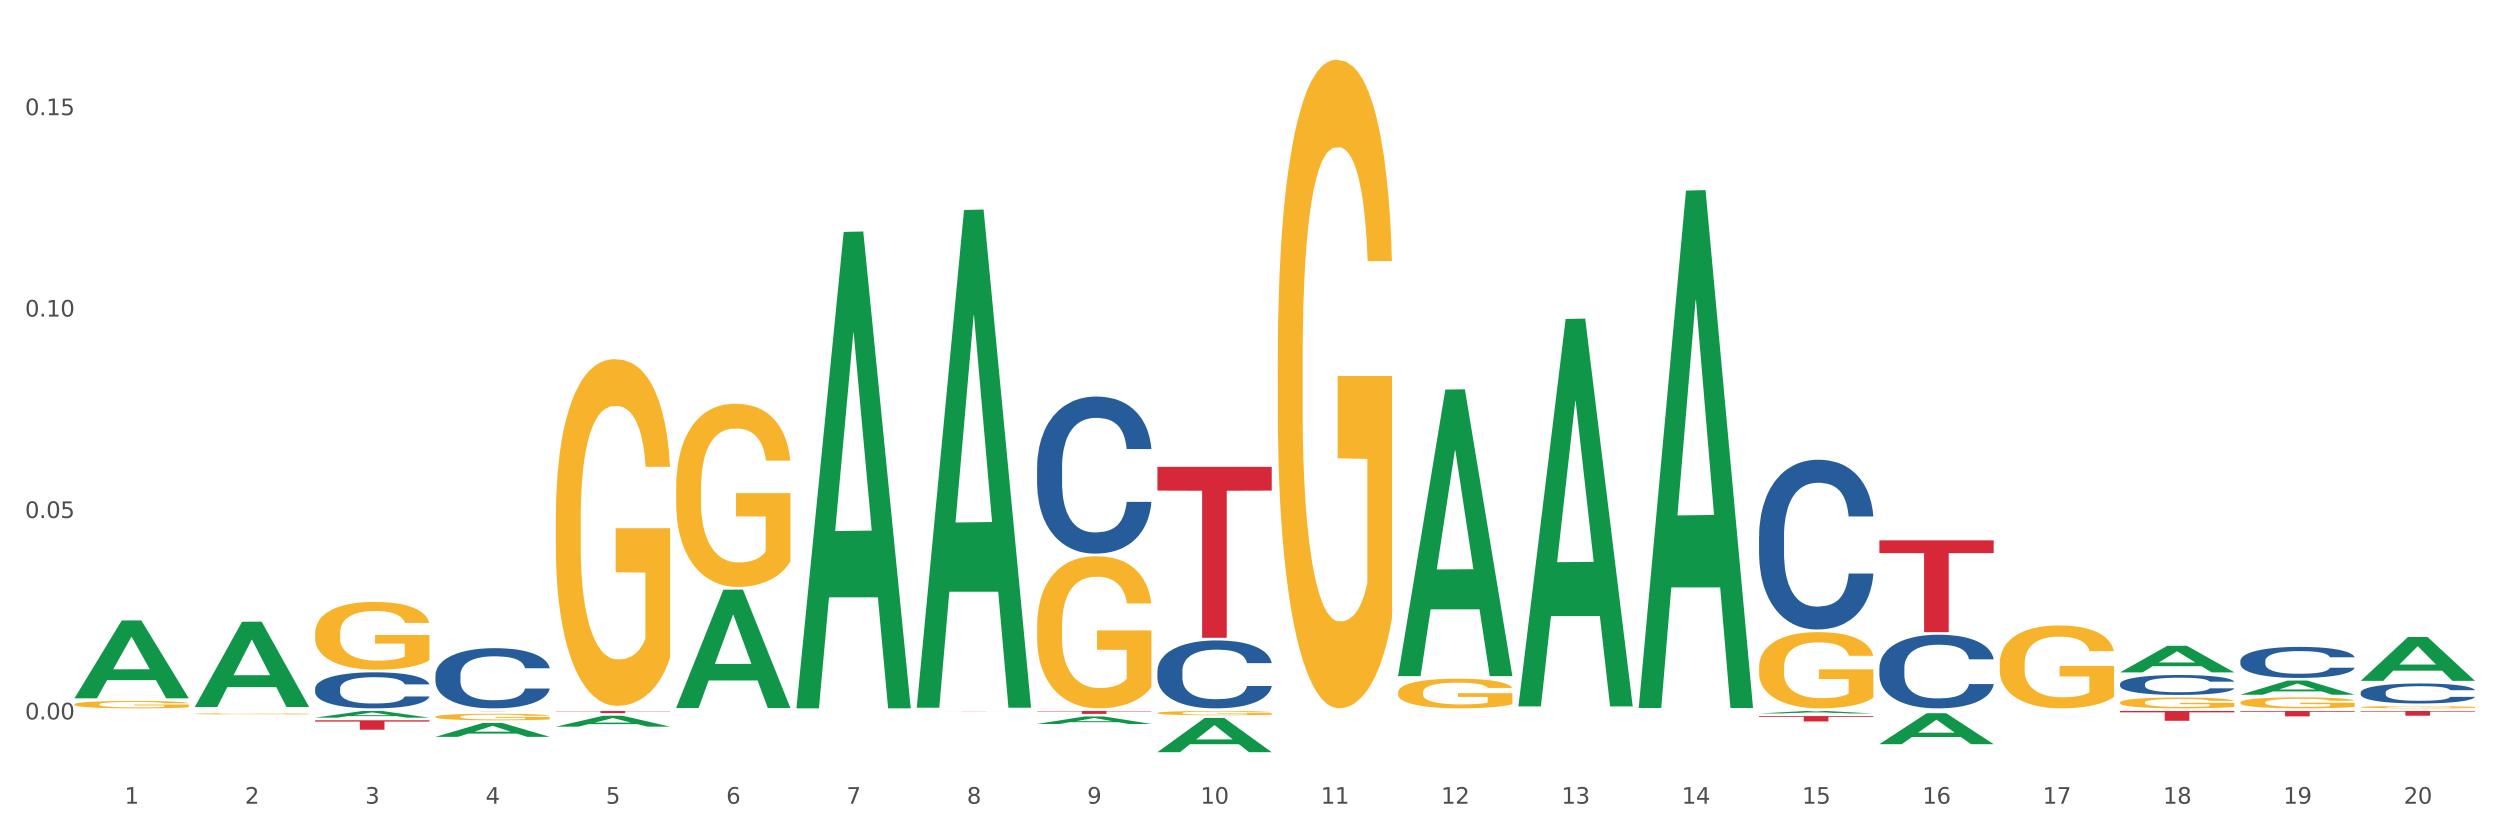 <?xml version="1.0" encoding="utf-8" standalone="no"?>
<!DOCTYPE svg PUBLIC "-//W3C//DTD SVG 1.1//EN"
  "http://www.w3.org/Graphics/SVG/1.1/DTD/svg11.dtd">
<svg xmlns:xlink="http://www.w3.org/1999/xlink" width="1080pt" height="360pt" viewBox="0 0 1080 360" xmlns="http://www.w3.org/2000/svg" version="1.1">
 <rect x="0" y="0" width="1080" height="360" fill="#333333" stroke="none"/>
 <defs>
  <style type="text/css">*{stroke-linejoin: round; stroke-linecap: butt}</style>
 </defs>
 <g id="figure_1">
  <g id="patch_1">
   <path d="M 0 360 
L 1080 360 
L 1080 0 
L 0 0 
z
" style="fill: #ffffff; stroke: #ffffff; stroke-linejoin: miter"/>
  </g>
  <g id="axes_1">
   <g id="matplotlib.axis_1">
    <g id="xtick_1">
     <g id="text_1">
      <!-- 1 -->
      <g style="fill: #4d4d4d" transform="translate(53.812 347.204) scale(0.096 -0.096)">
       <defs>
        <path id="DejaVuSans-31" d="M 794 531 
L 1825 531 
L 1825 4091 
L 703 3866 
L 703 4441 
L 1819 4666 
L 2450 4666 
L 2450 531 
L 3481 531 
L 3481 0 
L 794 0 
L 794 531 
z
" transform="scale(0.016)"/>
       </defs>
       <use xlink:href="#DejaVuSans-31"/>
      </g>
     </g>
    </g>
    <g id="xtick_2">
     <g id="text_2">
      <!-- 2 -->
      <g style="fill: #4d4d4d" transform="translate(105.793 347.204) scale(0.096 -0.096)">
       <defs>
        <path id="DejaVuSans-32" d="M 1228 531 
L 3431 531 
L 3431 0 
L 469 0 
L 469 531 
Q 828 903 1448 1529 
Q 2069 2156 2228 2338 
Q 2531 2678 2651 2914 
Q 2772 3150 2772 3378 
Q 2772 3750 2511 3984 
Q 2250 4219 1831 4219 
Q 1534 4219 1204 4116 
Q 875 4013 500 3803 
L 500 4441 
Q 881 4594 1212 4672 
Q 1544 4750 1819 4750 
Q 2544 4750 2975 4387 
Q 3406 4025 3406 3419 
Q 3406 3131 3298 2873 
Q 3191 2616 2906 2266 
Q 2828 2175 2409 1742 
Q 1991 1309 1228 531 
z
" transform="scale(0.016)"/>
       </defs>
       <use xlink:href="#DejaVuSans-32"/>
      </g>
     </g>
    </g>
    <g id="xtick_3">
     <g id="text_3">
      <!-- 3 -->
      <g style="fill: #4d4d4d" transform="translate(157.774 347.204) scale(0.096 -0.096)">
       <defs>
        <path id="DejaVuSans-33" d="M 2597 2516 
Q 3050 2419 3304 2112 
Q 3559 1806 3559 1356 
Q 3559 666 3084 287 
Q 2609 -91 1734 -91 
Q 1441 -91 1130 -33 
Q 819 25 488 141 
L 488 750 
Q 750 597 1062 519 
Q 1375 441 1716 441 
Q 2309 441 2620 675 
Q 2931 909 2931 1356 
Q 2931 1769 2642 2001 
Q 2353 2234 1838 2234 
L 1294 2234 
L 1294 2753 
L 1863 2753 
Q 2328 2753 2575 2939 
Q 2822 3125 2822 3475 
Q 2822 3834 2567 4026 
Q 2313 4219 1838 4219 
Q 1578 4219 1281 4162 
Q 984 4106 628 3988 
L 628 4550 
Q 988 4650 1302 4700 
Q 1616 4750 1894 4750 
Q 2613 4750 3031 4423 
Q 3450 4097 3450 3541 
Q 3450 3153 3228 2886 
Q 3006 2619 2597 2516 
z
" transform="scale(0.016)"/>
       </defs>
       <use xlink:href="#DejaVuSans-33"/>
      </g>
     </g>
    </g>
    <g id="xtick_4">
     <g id="text_4">
      <!-- 4 -->
      <g style="fill: #4d4d4d" transform="translate(209.756 347.204) scale(0.096 -0.096)">
       <defs>
        <path id="DejaVuSans-34" d="M 2419 4116 
L 825 1625 
L 2419 1625 
L 2419 4116 
z
M 2253 4666 
L 3047 4666 
L 3047 1625 
L 3713 1625 
L 3713 1100 
L 3047 1100 
L 3047 0 
L 2419 0 
L 2419 1100 
L 313 1100 
L 313 1709 
L 2253 4666 
z
" transform="scale(0.016)"/>
       </defs>
       <use xlink:href="#DejaVuSans-34"/>
      </g>
     </g>
    </g>
    <g id="xtick_5">
     <g id="text_5">
      <!-- 5 -->
      <g style="fill: #4d4d4d" transform="translate(261.737 347.204) scale(0.096 -0.096)">
       <defs>
        <path id="DejaVuSans-35" d="M 691 4666 
L 3169 4666 
L 3169 4134 
L 1269 4134 
L 1269 2991 
Q 1406 3038 1543 3061 
Q 1681 3084 1819 3084 
Q 2600 3084 3056 2656 
Q 3513 2228 3513 1497 
Q 3513 744 3044 326 
Q 2575 -91 1722 -91 
Q 1428 -91 1123 -41 
Q 819 9 494 109 
L 494 744 
Q 775 591 1075 516 
Q 1375 441 1709 441 
Q 2250 441 2565 725 
Q 2881 1009 2881 1497 
Q 2881 1984 2565 2268 
Q 2250 2553 1709 2553 
Q 1456 2553 1204 2497 
Q 953 2441 691 2322 
L 691 4666 
z
" transform="scale(0.016)"/>
       </defs>
       <use xlink:href="#DejaVuSans-35"/>
      </g>
     </g>
    </g>
    <g id="xtick_6">
     <g id="text_6">
      <!-- 6 -->
      <g style="fill: #4d4d4d" transform="translate(313.718 347.204) scale(0.096 -0.096)">
       <defs>
        <path id="DejaVuSans-36" d="M 2113 2584 
Q 1688 2584 1439 2293 
Q 1191 2003 1191 1497 
Q 1191 994 1439 701 
Q 1688 409 2113 409 
Q 2538 409 2786 701 
Q 3034 994 3034 1497 
Q 3034 2003 2786 2293 
Q 2538 2584 2113 2584 
z
M 3366 4563 
L 3366 3988 
Q 3128 4100 2886 4159 
Q 2644 4219 2406 4219 
Q 1781 4219 1451 3797 
Q 1122 3375 1075 2522 
Q 1259 2794 1537 2939 
Q 1816 3084 2150 3084 
Q 2853 3084 3261 2657 
Q 3669 2231 3669 1497 
Q 3669 778 3244 343 
Q 2819 -91 2113 -91 
Q 1303 -91 875 529 
Q 447 1150 447 2328 
Q 447 3434 972 4092 
Q 1497 4750 2381 4750 
Q 2619 4750 2861 4703 
Q 3103 4656 3366 4563 
z
" transform="scale(0.016)"/>
       </defs>
       <use xlink:href="#DejaVuSans-36"/>
      </g>
     </g>
    </g>
    <g id="xtick_7">
     <g id="text_7">
      <!-- 7 -->
      <g style="fill: #4d4d4d" transform="translate(365.699 347.204) scale(0.096 -0.096)">
       <defs>
        <path id="DejaVuSans-37" d="M 525 4666 
L 3525 4666 
L 3525 4397 
L 1831 0 
L 1172 0 
L 2766 4134 
L 525 4134 
L 525 4666 
z
" transform="scale(0.016)"/>
       </defs>
       <use xlink:href="#DejaVuSans-37"/>
      </g>
     </g>
    </g>
    <g id="xtick_8">
     <g id="text_8">
      <!-- 8 -->
      <g style="fill: #4d4d4d" transform="translate(417.68 347.204) scale(0.096 -0.096)">
       <defs>
        <path id="DejaVuSans-38" d="M 2034 2216 
Q 1584 2216 1326 1975 
Q 1069 1734 1069 1313 
Q 1069 891 1326 650 
Q 1584 409 2034 409 
Q 2484 409 2743 651 
Q 3003 894 3003 1313 
Q 3003 1734 2745 1975 
Q 2488 2216 2034 2216 
z
M 1403 2484 
Q 997 2584 770 2862 
Q 544 3141 544 3541 
Q 544 4100 942 4425 
Q 1341 4750 2034 4750 
Q 2731 4750 3128 4425 
Q 3525 4100 3525 3541 
Q 3525 3141 3298 2862 
Q 3072 2584 2669 2484 
Q 3125 2378 3379 2068 
Q 3634 1759 3634 1313 
Q 3634 634 3220 271 
Q 2806 -91 2034 -91 
Q 1263 -91 848 271 
Q 434 634 434 1313 
Q 434 1759 690 2068 
Q 947 2378 1403 2484 
z
M 1172 3481 
Q 1172 3119 1398 2916 
Q 1625 2713 2034 2713 
Q 2441 2713 2670 2916 
Q 2900 3119 2900 3481 
Q 2900 3844 2670 4047 
Q 2441 4250 2034 4250 
Q 1625 4250 1398 4047 
Q 1172 3844 1172 3481 
z
" transform="scale(0.016)"/>
       </defs>
       <use xlink:href="#DejaVuSans-38"/>
      </g>
     </g>
    </g>
    <g id="xtick_9">
     <g id="text_9">
      <!-- 9 -->
      <g style="fill: #4d4d4d" transform="translate(469.662 347.204) scale(0.096 -0.096)">
       <defs>
        <path id="DejaVuSans-39" d="M 703 97 
L 703 672 
Q 941 559 1184 500 
Q 1428 441 1663 441 
Q 2288 441 2617 861 
Q 2947 1281 2994 2138 
Q 2813 1869 2534 1725 
Q 2256 1581 1919 1581 
Q 1219 1581 811 2004 
Q 403 2428 403 3163 
Q 403 3881 828 4315 
Q 1253 4750 1959 4750 
Q 2769 4750 3195 4129 
Q 3622 3509 3622 2328 
Q 3622 1225 3098 567 
Q 2575 -91 1691 -91 
Q 1453 -91 1209 -44 
Q 966 3 703 97 
z
M 1959 2075 
Q 2384 2075 2632 2365 
Q 2881 2656 2881 3163 
Q 2881 3666 2632 3958 
Q 2384 4250 1959 4250 
Q 1534 4250 1286 3958 
Q 1038 3666 1038 3163 
Q 1038 2656 1286 2365 
Q 1534 2075 1959 2075 
z
" transform="scale(0.016)"/>
       </defs>
       <use xlink:href="#DejaVuSans-39"/>
      </g>
     </g>
    </g>
    <g id="xtick_10">
     <g id="text_10">
      <!-- 10 -->
      <g style="fill: #4d4d4d" transform="translate(518.589 347.204) scale(0.096 -0.096)">
       <defs>
        <path id="DejaVuSans-30" d="M 2034 4250 
Q 1547 4250 1301 3770 
Q 1056 3291 1056 2328 
Q 1056 1369 1301 889 
Q 1547 409 2034 409 
Q 2525 409 2770 889 
Q 3016 1369 3016 2328 
Q 3016 3291 2770 3770 
Q 2525 4250 2034 4250 
z
M 2034 4750 
Q 2819 4750 3233 4129 
Q 3647 3509 3647 2328 
Q 3647 1150 3233 529 
Q 2819 -91 2034 -91 
Q 1250 -91 836 529 
Q 422 1150 422 2328 
Q 422 3509 836 4129 
Q 1250 4750 2034 4750 
z
" transform="scale(0.016)"/>
       </defs>
       <use xlink:href="#DejaVuSans-31"/>
       <use xlink:href="#DejaVuSans-30" transform="translate(63.623 0)"/>
      </g>
     </g>
    </g>
    <g id="xtick_11">
     <g id="text_11">
      <!-- 11 -->
      <g style="fill: #4d4d4d" transform="translate(570.57 347.204) scale(0.096 -0.096)">
       <use xlink:href="#DejaVuSans-31"/>
       <use xlink:href="#DejaVuSans-31" transform="translate(63.623 0)"/>
      </g>
     </g>
    </g>
    <g id="xtick_12">
     <g id="text_12">
      <!-- 12 -->
      <g style="fill: #4d4d4d" transform="translate(622.551 347.204) scale(0.096 -0.096)">
       <use xlink:href="#DejaVuSans-31"/>
       <use xlink:href="#DejaVuSans-32" transform="translate(63.623 0)"/>
      </g>
     </g>
    </g>
    <g id="xtick_13">
     <g id="text_13">
      <!-- 13 -->
      <g style="fill: #4d4d4d" transform="translate(674.533 347.204) scale(0.096 -0.096)">
       <use xlink:href="#DejaVuSans-31"/>
       <use xlink:href="#DejaVuSans-33" transform="translate(63.623 0)"/>
      </g>
     </g>
    </g>
    <g id="xtick_14">
     <g id="text_14">
      <!-- 14 -->
      <g style="fill: #4d4d4d" transform="translate(726.514 347.204) scale(0.096 -0.096)">
       <use xlink:href="#DejaVuSans-31"/>
       <use xlink:href="#DejaVuSans-34" transform="translate(63.623 0)"/>
      </g>
     </g>
    </g>
    <g id="xtick_15">
     <g id="text_15">
      <!-- 15 -->
      <g style="fill: #4d4d4d" transform="translate(778.495 347.204) scale(0.096 -0.096)">
       <use xlink:href="#DejaVuSans-31"/>
       <use xlink:href="#DejaVuSans-35" transform="translate(63.623 0)"/>
      </g>
     </g>
    </g>
    <g id="xtick_16">
     <g id="text_16">
      <!-- 16 -->
      <g style="fill: #4d4d4d" transform="translate(830.476 347.204) scale(0.096 -0.096)">
       <use xlink:href="#DejaVuSans-31"/>
       <use xlink:href="#DejaVuSans-36" transform="translate(63.623 0)"/>
      </g>
     </g>
    </g>
    <g id="xtick_17">
     <g id="text_17">
      <!-- 17 -->
      <g style="fill: #4d4d4d" transform="translate(882.457 347.204) scale(0.096 -0.096)">
       <use xlink:href="#DejaVuSans-31"/>
       <use xlink:href="#DejaVuSans-37" transform="translate(63.623 0)"/>
      </g>
     </g>
    </g>
    <g id="xtick_18">
     <g id="text_18">
      <!-- 18 -->
      <g style="fill: #4d4d4d" transform="translate(934.439 347.204) scale(0.096 -0.096)">
       <use xlink:href="#DejaVuSans-31"/>
       <use xlink:href="#DejaVuSans-38" transform="translate(63.623 0)"/>
      </g>
     </g>
    </g>
    <g id="xtick_19">
     <g id="text_19">
      <!-- 19 -->
      <g style="fill: #4d4d4d" transform="translate(986.42 347.204) scale(0.096 -0.096)">
       <use xlink:href="#DejaVuSans-31"/>
       <use xlink:href="#DejaVuSans-39" transform="translate(63.623 0)"/>
      </g>
     </g>
    </g>
    <g id="xtick_20">
     <g id="text_20">
      <!-- 20 -->
      <g style="fill: #4d4d4d" transform="translate(1038.401 347.204) scale(0.096 -0.096)">
       <use xlink:href="#DejaVuSans-32"/>
       <use xlink:href="#DejaVuSans-30" transform="translate(63.623 0)"/>
      </g>
     </g>
    </g>
    <g id="xtick_21"/>
    <g id="xtick_22"/>
    <g id="xtick_23"/>
    <g id="xtick_24"/>
    <g id="xtick_25"/>
    <g id="xtick_26"/>
    <g id="xtick_27"/>
    <g id="xtick_28"/>
    <g id="xtick_29"/>
    <g id="xtick_30"/>
    <g id="xtick_31"/>
    <g id="xtick_32"/>
    <g id="xtick_33"/>
    <g id="xtick_34"/>
    <g id="xtick_35"/>
    <g id="xtick_36"/>
    <g id="xtick_37"/>
    <g id="xtick_38"/>
    <g id="xtick_39"/>
   </g>
   <g id="matplotlib.axis_2">
    <g id="ytick_1">
     <g id="text_21">
      <!-- 0.00 -->
      <g style="fill: #4d4d4d" transform="translate(10.8 310.786) scale(0.096 -0.096)">
       <defs>
        <path id="DejaVuSans-2e" d="M 684 794 
L 1344 794 
L 1344 0 
L 684 0 
L 684 794 
z
" transform="scale(0.016)"/>
       </defs>
       <use xlink:href="#DejaVuSans-30"/>
       <use xlink:href="#DejaVuSans-2e" transform="translate(63.623 0)"/>
       <use xlink:href="#DejaVuSans-30" transform="translate(95.41 0)"/>
       <use xlink:href="#DejaVuSans-30" transform="translate(159.033 0)"/>
      </g>
     </g>
    </g>
    <g id="ytick_2">
     <g id="text_22">
      <!-- 0.05 -->
      <g style="fill: #4d4d4d" transform="translate(10.8 223.775) scale(0.096 -0.096)">
       <use xlink:href="#DejaVuSans-30"/>
       <use xlink:href="#DejaVuSans-2e" transform="translate(63.623 0)"/>
       <use xlink:href="#DejaVuSans-30" transform="translate(95.41 0)"/>
       <use xlink:href="#DejaVuSans-35" transform="translate(159.033 0)"/>
      </g>
     </g>
    </g>
    <g id="ytick_3">
     <g id="text_23">
      <!-- 0.10 -->
      <g style="fill: #4d4d4d" transform="translate(10.8 136.763) scale(0.096 -0.096)">
       <use xlink:href="#DejaVuSans-30"/>
       <use xlink:href="#DejaVuSans-2e" transform="translate(63.623 0)"/>
       <use xlink:href="#DejaVuSans-31" transform="translate(95.41 0)"/>
       <use xlink:href="#DejaVuSans-30" transform="translate(159.033 0)"/>
      </g>
     </g>
    </g>
    <g id="ytick_4">
     <g id="text_24">
      <!-- 0.15 -->
      <g style="fill: #4d4d4d" transform="translate(10.8 49.752) scale(0.096 -0.096)">
       <use xlink:href="#DejaVuSans-30"/>
       <use xlink:href="#DejaVuSans-2e" transform="translate(63.623 0)"/>
       <use xlink:href="#DejaVuSans-31" transform="translate(95.41 0)"/>
       <use xlink:href="#DejaVuSans-35" transform="translate(159.033 0)"/>
      </g>
     </g>
    </g>
    <g id="ytick_5"/>
    <g id="ytick_6"/>
    <g id="ytick_7"/>
   </g>
   <g id="PolyCollection_1">
    <path d="M 32.175 301.603 
L 32.226 301.572 
L 52.59 268.036 
L 61.041 268.005 
L 81.557 301.667 
L 71.783 301.667 
L 67.353 293.828 
L 46.328 293.828 
L 46.175 293.954 
L 41.899 301.667 
L 32.175 301.667 
L 32.175 301.603 
L 48.975 289.15 
L 64.706 289.118 
L 56.917 275.179 
L 56.815 275.116 
L 56.713 275.211 
L 48.924 289.118 
L 48.975 289.15 
L 32.175 301.603 
z
" clip-path="url(#p4af55b5808)" style="fill: #109648"/>
    <path d="M 84.156 305.345 
L 84.207 305.31 
L 104.571 268.582 
L 113.022 268.547 
L 133.538 305.414 
L 123.764 305.414 
L 119.335 296.829 
L 98.309 296.829 
L 98.156 296.968 
L 93.88 305.414 
L 84.156 305.414 
L 84.156 305.345 
L 100.956 291.706 
L 116.687 291.671 
L 108.898 276.405 
L 108.796 276.336 
L 108.695 276.44 
L 100.905 291.671 
L 100.956 291.706 
L 84.156 305.345 
z
" clip-path="url(#p4af55b5808)" style="fill: #109648"/>
    <path d="M 136.137 310.029 
L 136.188 310.026 
L 156.552 307.141 
L 165.003 307.139 
L 185.52 310.034 
L 175.745 310.034 
L 171.316 309.36 
L 150.29 309.36 
L 150.137 309.371 
L 145.861 310.034 
L 136.137 310.034 
L 136.137 310.029 
L 152.938 308.958 
L 168.669 308.955 
L 160.879 307.756 
L 160.778 307.75 
L 160.676 307.759 
L 152.887 308.955 
L 152.938 308.958 
L 136.137 310.029 
z
" clip-path="url(#p4af55b5808)" style="fill: #109648"/>
    <path d="M 967.837 285.486 
L 967.895 285.473 
L 967.895 285.13 
L 968.07 284.665 
L 968.712 283.807 
L 969.529 283.157 
L 970.93 282.397 
L 971.689 282.079 
L 972.681 281.723 
L 974.724 281.147 
L 977.059 280.657 
L 978.694 280.388 
L 979.92 280.216 
L 982.663 279.91 
L 984.239 279.775 
L 985.873 279.665 
L 987.274 279.591 
L 989.609 279.505 
L 991.477 279.469 
L 993.637 279.456 
L 995.446 279.469 
L 997.84 279.518 
L 1001.342 279.665 
L 1002.684 279.75 
L 1004.494 279.897 
L 1006.362 280.094 
L 1007.879 280.29 
L 1009.631 280.571 
L 1011.44 280.939 
L 1013.191 281.405 
L 1014.417 281.834 
L 1015.409 282.287 
L 1016.285 282.839 
L 1016.927 283.439 
L 1017.219 283.942 
L 1006.537 283.942 
L 1006.245 283.488 
L 1005.661 282.998 
L 1005.078 282.667 
L 1004.435 282.397 
L 1003.443 282.091 
L 1002.568 281.895 
L 1001.108 281.662 
L 999.766 281.515 
L 998.657 281.429 
L 997.314 281.356 
L 994.454 281.282 
L 992.411 281.282 
L 991.127 281.307 
L 989.551 281.368 
L 988.208 281.454 
L 986.632 281.601 
L 985.406 281.76 
L 984.181 281.969 
L 983.48 282.116 
L 982.429 282.385 
L 981.729 282.606 
L 980.795 282.986 
L 980.27 283.255 
L 979.336 283.954 
L 978.927 284.469 
L 978.752 284.824 
L 978.635 285.216 
L 978.635 287.128 
L 978.986 287.986 
L 979.277 288.353 
L 979.744 288.77 
L 980.62 289.309 
L 981.904 289.836 
L 983.247 290.216 
L 984.356 290.449 
L 985.406 290.62 
L 986.457 290.755 
L 987.741 290.878 
L 988.792 290.951 
L 990.368 291.025 
L 992.236 291.062 
L 993.695 291.062 
L 996.672 291 
L 998.015 290.939 
L 999.299 290.853 
L 1000.7 290.719 
L 1001.809 290.571 
L 1002.451 290.461 
L 1003.502 290.228 
L 1004.319 289.983 
L 1005.019 289.701 
L 1005.486 289.456 
L 1006.012 289.089 
L 1006.42 288.672 
L 1006.537 288.451 
L 1017.219 288.451 
L 1016.985 288.893 
L 1016.577 289.321 
L 1015.76 289.897 
L 1015.117 290.228 
L 1014.125 290.633 
L 1013.074 290.976 
L 1011.615 291.356 
L 1010.273 291.638 
L 1008.872 291.883 
L 1007.354 292.103 
L 1004.611 292.41 
L 1003.618 292.495 
L 1001.517 292.643 
L 999.883 292.728 
L 997.489 292.814 
L 995.038 292.863 
L 992.469 292.875 
L 990.193 292.851 
L 987.683 292.777 
L 986.107 292.704 
L 984.356 292.594 
L 982.313 292.422 
L 980.386 292.214 
L 978.577 291.969 
L 976.884 291.687 
L 975.308 291.368 
L 973.265 290.841 
L 971.748 290.326 
L 970.638 289.848 
L 969.88 289.444 
L 969.121 288.929 
L 968.712 288.574 
L 968.07 287.716 
L 967.837 286.919 
L 967.837 285.486 
z
" clip-path="url(#p4af55b5808)" style="fill: #255c99"/>
    <path d="M 915.855 295.469 
L 915.914 295.461 
L 915.914 295.241 
L 916.089 294.943 
L 916.731 294.393 
L 917.548 293.977 
L 918.949 293.49 
L 919.708 293.285 
L 920.7 293.058 
L 922.743 292.689 
L 925.078 292.374 
L 926.713 292.202 
L 927.938 292.092 
L 930.682 291.895 
L 932.258 291.809 
L 933.892 291.738 
L 935.293 291.691 
L 937.628 291.636 
L 939.496 291.613 
L 941.656 291.605 
L 943.465 291.613 
L 945.858 291.644 
L 949.361 291.738 
L 950.703 291.793 
L 952.513 291.887 
L 954.381 292.013 
L 955.898 292.139 
L 957.649 292.319 
L 959.459 292.555 
L 961.21 292.853 
L 962.436 293.128 
L 963.428 293.419 
L 964.304 293.772 
L 964.946 294.157 
L 965.238 294.479 
L 954.556 294.479 
L 954.264 294.189 
L 953.68 293.874 
L 953.096 293.662 
L 952.454 293.49 
L 951.462 293.293 
L 950.586 293.168 
L 949.127 293.018 
L 947.785 292.924 
L 946.676 292.869 
L 945.333 292.822 
L 942.473 292.775 
L 940.43 292.775 
L 939.146 292.791 
L 937.57 292.83 
L 936.227 292.885 
L 934.651 292.979 
L 933.425 293.081 
L 932.199 293.215 
L 931.499 293.309 
L 930.448 293.482 
L 929.748 293.623 
L 928.814 293.867 
L 928.289 294.039 
L 927.355 294.487 
L 926.946 294.817 
L 926.771 295.045 
L 926.654 295.296 
L 926.654 296.521 
L 927.004 297.071 
L 927.296 297.307 
L 927.763 297.574 
L 928.639 297.919 
L 929.923 298.257 
L 931.265 298.5 
L 932.375 298.65 
L 933.425 298.76 
L 934.476 298.846 
L 935.76 298.925 
L 936.811 298.972 
L 938.387 299.019 
L 940.255 299.042 
L 941.714 299.042 
L 944.691 299.003 
L 946.033 298.964 
L 947.318 298.909 
L 948.719 298.822 
L 949.828 298.728 
L 950.47 298.657 
L 951.52 298.508 
L 952.338 298.351 
L 953.038 298.171 
L 953.505 298.013 
L 954.03 297.778 
L 954.439 297.511 
L 954.556 297.369 
L 965.238 297.369 
L 965.004 297.652 
L 964.596 297.927 
L 963.778 298.296 
L 963.136 298.508 
L 962.144 298.767 
L 961.093 298.987 
L 959.634 299.231 
L 958.291 299.411 
L 956.89 299.569 
L 955.373 299.71 
L 952.629 299.906 
L 951.637 299.961 
L 949.536 300.055 
L 947.901 300.11 
L 945.508 300.165 
L 943.056 300.197 
L 940.488 300.205 
L 938.212 300.189 
L 935.702 300.142 
L 934.126 300.095 
L 932.375 300.024 
L 930.332 299.914 
L 928.405 299.781 
L 926.596 299.624 
L 924.903 299.443 
L 923.327 299.239 
L 921.284 298.901 
L 919.766 298.571 
L 918.657 298.265 
L 917.898 298.006 
L 917.14 297.676 
L 916.731 297.448 
L 916.089 296.898 
L 915.855 296.388 
L 915.855 295.469 
z
" clip-path="url(#p4af55b5808)" style="fill: #255c99"/>
    <path d="M 811.893 288.494 
L 811.951 288.465 
L 811.951 287.652 
L 812.127 286.548 
L 812.769 284.514 
L 813.586 282.974 
L 814.987 281.173 
L 815.746 280.417 
L 816.738 279.575 
L 818.781 278.209 
L 821.116 277.047 
L 822.75 276.408 
L 823.976 276.001 
L 826.719 275.275 
L 828.295 274.955 
L 829.93 274.694 
L 831.331 274.52 
L 833.666 274.316 
L 835.533 274.229 
L 837.693 274.2 
L 839.503 274.229 
L 841.896 274.345 
L 845.398 274.694 
L 846.741 274.897 
L 848.55 275.246 
L 850.418 275.711 
L 851.936 276.176 
L 853.687 276.844 
L 855.496 277.716 
L 857.248 278.82 
L 858.473 279.836 
L 859.466 280.911 
L 860.341 282.219 
L 860.983 283.642 
L 861.275 284.834 
L 850.593 284.834 
L 850.301 283.759 
L 849.718 282.596 
L 849.134 281.812 
L 848.492 281.173 
L 847.5 280.447 
L 846.624 279.982 
L 845.165 279.43 
L 843.822 279.081 
L 842.713 278.878 
L 841.371 278.703 
L 838.51 278.529 
L 836.467 278.529 
L 835.183 278.587 
L 833.607 278.732 
L 832.265 278.936 
L 830.689 279.284 
L 829.463 279.662 
L 828.237 280.156 
L 827.537 280.505 
L 826.486 281.144 
L 825.785 281.667 
L 824.851 282.567 
L 824.326 283.207 
L 823.392 284.863 
L 822.984 286.083 
L 822.808 286.925 
L 822.692 287.855 
L 822.692 292.387 
L 823.042 294.421 
L 823.334 295.293 
L 823.801 296.28 
L 824.676 297.559 
L 825.961 298.808 
L 827.303 299.709 
L 828.412 300.261 
L 829.463 300.667 
L 830.513 300.987 
L 831.798 301.278 
L 832.848 301.452 
L 834.424 301.626 
L 836.292 301.713 
L 837.752 301.713 
L 840.728 301.568 
L 842.071 301.423 
L 843.355 301.219 
L 844.756 300.9 
L 845.865 300.551 
L 846.507 300.29 
L 847.558 299.738 
L 848.375 299.157 
L 849.076 298.488 
L 849.543 297.907 
L 850.068 297.036 
L 850.476 296.048 
L 850.593 295.525 
L 861.275 295.525 
L 861.042 296.571 
L 860.633 297.588 
L 859.816 298.953 
L 859.174 299.738 
L 858.182 300.696 
L 857.131 301.51 
L 855.672 302.411 
L 854.329 303.079 
L 852.928 303.66 
L 851.41 304.183 
L 848.667 304.909 
L 847.675 305.113 
L 845.573 305.461 
L 843.939 305.665 
L 841.546 305.868 
L 839.094 305.984 
L 836.526 306.013 
L 834.249 305.955 
L 831.739 305.781 
L 830.163 305.606 
L 828.412 305.345 
L 826.369 304.938 
L 824.443 304.444 
L 822.633 303.863 
L 820.941 303.195 
L 819.365 302.44 
L 817.322 301.19 
L 815.804 299.97 
L 814.695 298.837 
L 813.936 297.878 
L 813.177 296.658 
L 812.769 295.816 
L 812.127 293.782 
L 811.893 291.893 
L 811.893 288.494 
z
" clip-path="url(#p4af55b5808)" style="fill: #255c99"/>
    <path d="M 759.912 231.559 
L 759.97 231.492 
L 759.97 229.617 
L 760.145 227.071 
L 760.787 222.382 
L 761.605 218.831 
L 763.006 214.678 
L 763.764 212.936 
L 764.757 210.993 
L 766.8 207.845 
L 769.135 205.165 
L 770.769 203.691 
L 771.995 202.754 
L 774.738 201.079 
L 776.314 200.342 
L 777.949 199.739 
L 779.349 199.337 
L 781.684 198.868 
L 783.552 198.667 
L 785.712 198.6 
L 787.521 198.667 
L 789.915 198.935 
L 793.417 199.739 
L 794.76 200.208 
L 796.569 201.012 
L 798.437 202.084 
L 799.955 203.156 
L 801.706 204.696 
L 803.515 206.706 
L 805.266 209.252 
L 806.492 211.596 
L 807.484 214.075 
L 808.36 217.089 
L 809.002 220.372 
L 809.294 223.119 
L 798.612 223.119 
L 798.32 220.64 
L 797.736 217.96 
L 797.153 216.152 
L 796.511 214.678 
L 795.518 213.003 
L 794.643 211.931 
L 793.183 210.658 
L 791.841 209.855 
L 790.732 209.386 
L 789.389 208.984 
L 786.529 208.582 
L 784.486 208.582 
L 783.202 208.716 
L 781.626 209.051 
L 780.283 209.52 
L 778.707 210.323 
L 777.482 211.194 
L 776.256 212.333 
L 775.555 213.137 
L 774.505 214.611 
L 773.804 215.817 
L 772.87 217.893 
L 772.345 219.367 
L 771.411 223.186 
L 771.002 225.999 
L 770.827 227.942 
L 770.711 230.086 
L 770.711 240.536 
L 771.061 245.225 
L 771.353 247.235 
L 771.82 249.513 
L 772.695 252.46 
L 773.979 255.341 
L 775.322 257.417 
L 776.431 258.69 
L 777.482 259.628 
L 778.532 260.365 
L 779.816 261.035 
L 780.867 261.437 
L 782.443 261.839 
L 784.311 262.04 
L 785.77 262.04 
L 788.747 261.705 
L 790.09 261.37 
L 791.374 260.901 
L 792.775 260.164 
L 793.884 259.36 
L 794.526 258.757 
L 795.577 257.484 
L 796.394 256.145 
L 797.094 254.604 
L 797.561 253.264 
L 798.087 251.254 
L 798.495 248.977 
L 798.612 247.771 
L 809.294 247.771 
L 809.061 250.183 
L 808.652 252.527 
L 807.835 255.676 
L 807.193 257.484 
L 806.2 259.695 
L 805.15 261.571 
L 803.69 263.647 
L 802.348 265.188 
L 800.947 266.528 
L 799.429 267.734 
L 796.686 269.409 
L 795.693 269.878 
L 793.592 270.681 
L 791.958 271.15 
L 789.564 271.619 
L 787.113 271.887 
L 784.545 271.954 
L 782.268 271.82 
L 779.758 271.418 
L 778.182 271.016 
L 776.431 270.413 
L 774.388 269.476 
L 772.462 268.337 
L 770.652 266.997 
L 768.959 265.456 
L 767.383 263.714 
L 765.34 260.834 
L 763.823 258.02 
L 762.714 255.408 
L 761.955 253.197 
L 761.196 250.383 
L 760.787 248.441 
L 760.145 243.751 
L 759.912 239.397 
L 759.912 231.559 
z
" clip-path="url(#p4af55b5808)" style="fill: #255c99"/>
    <path d="M 500.006 289.854 
L 500.064 289.827 
L 500.064 289.077 
L 500.239 288.059 
L 500.881 286.183 
L 501.699 284.762 
L 503.1 283.101 
L 503.858 282.404 
L 504.851 281.627 
L 506.894 280.368 
L 509.228 279.296 
L 510.863 278.706 
L 512.089 278.331 
L 514.832 277.661 
L 516.408 277.366 
L 518.043 277.125 
L 519.443 276.964 
L 521.778 276.777 
L 523.646 276.696 
L 525.806 276.67 
L 527.615 276.696 
L 530.009 276.804 
L 533.511 277.125 
L 534.854 277.313 
L 536.663 277.634 
L 538.531 278.063 
L 540.049 278.492 
L 541.8 279.108 
L 543.609 279.912 
L 545.36 280.93 
L 546.586 281.868 
L 547.578 282.86 
L 548.454 284.066 
L 549.096 285.379 
L 549.388 286.478 
L 538.706 286.478 
L 538.414 285.486 
L 537.83 284.414 
L 537.247 283.691 
L 536.605 283.101 
L 535.612 282.431 
L 534.737 282.002 
L 533.277 281.493 
L 531.935 281.172 
L 530.826 280.984 
L 529.483 280.823 
L 526.623 280.662 
L 524.58 280.662 
L 523.296 280.716 
L 521.72 280.85 
L 520.377 281.038 
L 518.801 281.359 
L 517.576 281.708 
L 516.35 282.163 
L 515.649 282.485 
L 514.599 283.074 
L 513.898 283.557 
L 512.964 284.387 
L 512.439 284.977 
L 511.505 286.504 
L 511.096 287.63 
L 510.921 288.407 
L 510.805 289.265 
L 510.805 293.445 
L 511.155 295.321 
L 511.447 296.125 
L 511.914 297.036 
L 512.789 298.215 
L 514.073 299.367 
L 515.416 300.198 
L 516.525 300.707 
L 517.576 301.082 
L 518.626 301.377 
L 519.91 301.645 
L 520.961 301.806 
L 522.537 301.967 
L 524.405 302.047 
L 525.864 302.047 
L 528.841 301.913 
L 530.184 301.779 
L 531.468 301.592 
L 532.869 301.297 
L 533.978 300.975 
L 534.62 300.734 
L 535.671 300.225 
L 536.488 299.689 
L 537.188 299.073 
L 537.655 298.537 
L 538.181 297.733 
L 538.589 296.821 
L 538.706 296.339 
L 549.388 296.339 
L 549.154 297.304 
L 548.746 298.242 
L 547.929 299.501 
L 547.287 300.225 
L 546.294 301.109 
L 545.244 301.859 
L 543.784 302.69 
L 542.442 303.307 
L 541.041 303.843 
L 539.523 304.325 
L 536.78 304.995 
L 535.787 305.182 
L 533.686 305.504 
L 532.052 305.692 
L 529.658 305.879 
L 527.207 305.986 
L 524.639 306.013 
L 522.362 305.96 
L 519.852 305.799 
L 518.276 305.638 
L 516.525 305.397 
L 514.482 305.022 
L 512.556 304.566 
L 510.746 304.03 
L 509.053 303.414 
L 507.477 302.717 
L 505.434 301.565 
L 503.917 300.439 
L 502.808 299.394 
L 502.049 298.51 
L 501.29 297.384 
L 500.881 296.607 
L 500.239 294.731 
L 500.006 292.989 
L 500.006 289.854 
z
" clip-path="url(#p4af55b5808)" style="fill: #255c99"/>
    <path d="M 292.081 211.002 
L 292.139 210.93 
L 292.139 208.328 
L 292.256 206.087 
L 292.839 200.667 
L 293.713 196.186 
L 294.355 193.801 
L 294.996 191.849 
L 295.754 189.898 
L 296.687 187.874 
L 298.378 184.911 
L 299.427 183.393 
L 300.71 181.803 
L 303.042 179.49 
L 304.733 178.189 
L 306.482 177.105 
L 309.339 175.804 
L 311.204 175.226 
L 313.186 174.793 
L 315.577 174.504 
L 317.384 174.431 
L 321.349 174.648 
L 324.73 175.299 
L 326.363 175.804 
L 328.462 176.672 
L 329.569 177.25 
L 331.377 178.406 
L 333.243 179.924 
L 334.525 181.225 
L 336.449 183.682 
L 337.907 186.14 
L 339.248 189.175 
L 339.947 191.271 
L 340.472 193.223 
L 340.938 195.463 
L 341.405 199.004 
L 330.91 199.004 
L 330.502 196.475 
L 329.861 194.09 
L 328.928 191.777 
L 328.112 190.332 
L 326.713 188.525 
L 325.43 187.368 
L 324.089 186.501 
L 322.457 185.778 
L 321.174 185.417 
L 319.367 185.128 
L 315.81 185.2 
L 313.42 185.778 
L 311.787 186.501 
L 310.738 187.151 
L 309.805 187.874 
L 308.756 188.886 
L 307.531 190.404 
L 306.657 191.777 
L 305.782 193.512 
L 305.082 195.246 
L 304.441 197.27 
L 303.916 199.438 
L 303.508 201.679 
L 303.158 204.425 
L 302.867 208.978 
L 302.867 218.88 
L 302.984 221.12 
L 303.275 224.084 
L 303.625 226.324 
L 304.208 228.998 
L 304.733 230.805 
L 305.724 233.407 
L 306.832 235.575 
L 307.706 236.948 
L 308.581 238.105 
L 310.096 239.695 
L 311.787 240.996 
L 313.245 241.791 
L 315.227 242.513 
L 316.568 242.803 
L 317.734 242.947 
L 320.591 242.947 
L 322.631 242.73 
L 324.905 242.224 
L 326.654 241.574 
L 328.112 240.779 
L 329.744 239.478 
L 330.794 238.249 
L 330.794 223.144 
L 317.967 223.072 
L 317.967 213.026 
L 341.463 213.026 
L 341.463 242.513 
L 340.472 244.031 
L 339.364 245.404 
L 338.198 246.633 
L 336.449 248.151 
L 334.35 249.596 
L 332.485 250.608 
L 330.502 251.475 
L 328.17 252.27 
L 325.138 252.993 
L 323.273 253.282 
L 320.941 253.499 
L 318.2 253.571 
L 315.81 253.427 
L 313.478 253.066 
L 311.029 252.415 
L 308.639 251.475 
L 306.832 250.536 
L 305.024 249.38 
L 303.1 247.862 
L 301.584 246.416 
L 300.418 245.115 
L 299.136 243.453 
L 297.736 241.285 
L 296.687 239.333 
L 295.754 237.31 
L 294.763 234.708 
L 294.063 232.467 
L 293.364 229.649 
L 292.956 227.553 
L 292.489 224.3 
L 292.139 219.747 
L 292.081 211.002 
z
" clip-path="url(#p4af55b5808)" style="fill: #f7b32b"/>
    <path d="M 448.025 270.664 
L 448.083 270.604 
L 448.083 268.443 
L 448.2 266.583 
L 448.783 262.082 
L 449.657 258.361 
L 450.298 256.38 
L 450.94 254.76 
L 451.698 253.139 
L 452.631 251.459 
L 454.321 248.998 
L 455.371 247.738 
L 456.653 246.418 
L 458.985 244.497 
L 460.676 243.417 
L 462.425 242.517 
L 465.282 241.436 
L 467.148 240.956 
L 469.13 240.596 
L 471.52 240.356 
L 473.328 240.296 
L 477.292 240.476 
L 480.674 241.016 
L 482.306 241.436 
L 484.405 242.157 
L 485.513 242.637 
L 487.32 243.597 
L 489.186 244.857 
L 490.469 245.938 
L 492.393 247.978 
L 493.85 250.019 
L 495.191 252.539 
L 495.891 254.28 
L 496.416 255.9 
L 496.882 257.761 
L 497.348 260.701 
L 486.854 260.701 
L 486.446 258.601 
L 485.805 256.62 
L 484.872 254.7 
L 484.056 253.5 
L 482.656 251.999 
L 481.374 251.039 
L 480.033 250.319 
L 478.4 249.719 
L 477.118 249.418 
L 475.31 249.178 
L 471.754 249.238 
L 469.363 249.719 
L 467.731 250.319 
L 466.681 250.859 
L 465.749 251.459 
L 464.699 252.299 
L 463.475 253.56 
L 462.6 254.7 
L 461.726 256.14 
L 461.026 257.581 
L 460.385 259.261 
L 459.86 261.061 
L 459.452 262.922 
L 459.102 265.203 
L 458.811 268.984 
L 458.811 277.206 
L 458.927 279.066 
L 459.219 281.527 
L 459.569 283.387 
L 460.152 285.608 
L 460.676 287.108 
L 461.667 289.269 
L 462.775 291.069 
L 463.65 292.21 
L 464.524 293.17 
L 466.04 294.49 
L 467.731 295.57 
L 469.188 296.231 
L 471.171 296.831 
L 472.512 297.071 
L 473.678 297.191 
L 476.535 297.191 
L 478.575 297.011 
L 480.849 296.591 
L 482.598 296.051 
L 484.056 295.39 
L 485.688 294.31 
L 486.737 293.29 
L 486.737 280.747 
L 473.911 280.687 
L 473.911 272.344 
L 497.407 272.344 
L 497.407 296.831 
L 496.416 298.091 
L 495.308 299.231 
L 494.142 300.252 
L 492.393 301.512 
L 490.294 302.712 
L 488.428 303.553 
L 486.446 304.273 
L 484.114 304.933 
L 481.082 305.533 
L 479.216 305.773 
L 476.884 305.953 
L 474.144 306.013 
L 471.754 305.893 
L 469.422 305.593 
L 466.973 305.053 
L 464.583 304.273 
L 462.775 303.492 
L 460.968 302.532 
L 459.044 301.272 
L 457.528 300.072 
L 456.362 298.991 
L 455.079 297.611 
L 453.68 295.81 
L 452.631 294.19 
L 451.698 292.51 
L 450.707 290.349 
L 450.007 288.489 
L 449.307 286.148 
L 448.899 284.408 
L 448.433 281.707 
L 448.083 277.926 
L 448.025 270.664 
z
" clip-path="url(#p4af55b5808)" style="fill: #f7b32b"/>
    <path d="M 500.006 308.002 
L 500.064 308 
L 500.064 307.938 
L 500.181 307.886 
L 500.764 307.758 
L 501.638 307.652 
L 502.28 307.596 
L 502.921 307.55 
L 503.679 307.504 
L 504.612 307.456 
L 506.302 307.386 
L 507.352 307.35 
L 508.635 307.313 
L 510.967 307.258 
L 512.657 307.227 
L 514.407 307.202 
L 517.263 307.171 
L 519.129 307.157 
L 521.111 307.147 
L 523.502 307.14 
L 525.309 307.139 
L 529.274 307.144 
L 532.655 307.159 
L 534.288 307.171 
L 536.387 307.192 
L 537.494 307.205 
L 539.302 307.232 
L 541.167 307.268 
L 542.45 307.299 
L 544.374 307.357 
L 545.832 307.415 
L 547.172 307.487 
L 547.872 307.536 
L 548.397 307.582 
L 548.863 307.635 
L 549.33 307.718 
L 538.835 307.718 
L 538.427 307.659 
L 537.786 307.603 
L 536.853 307.548 
L 536.037 307.514 
L 534.637 307.471 
L 533.355 307.444 
L 532.014 307.423 
L 530.381 307.406 
L 529.099 307.398 
L 527.291 307.391 
L 523.735 307.393 
L 521.345 307.406 
L 519.712 307.423 
L 518.663 307.439 
L 517.73 307.456 
L 516.68 307.48 
L 515.456 307.516 
L 514.581 307.548 
L 513.707 307.589 
L 513.007 307.63 
L 512.366 307.678 
L 511.841 307.729 
L 511.433 307.782 
L 511.083 307.846 
L 510.792 307.954 
L 510.792 308.187 
L 510.908 308.24 
L 511.2 308.31 
L 511.55 308.363 
L 512.133 308.426 
L 512.657 308.469 
L 513.649 308.53 
L 514.756 308.581 
L 515.631 308.614 
L 516.505 308.641 
L 518.021 308.679 
L 519.712 308.709 
L 521.17 308.728 
L 523.152 308.745 
L 524.493 308.752 
L 525.659 308.755 
L 528.516 308.755 
L 530.556 308.75 
L 532.83 308.738 
L 534.579 308.723 
L 536.037 308.704 
L 537.669 308.673 
L 538.719 308.644 
L 538.719 308.288 
L 525.892 308.286 
L 525.892 308.049 
L 549.388 308.049 
L 549.388 308.745 
L 548.397 308.781 
L 547.289 308.813 
L 546.123 308.842 
L 544.374 308.878 
L 542.275 308.912 
L 540.409 308.936 
L 538.427 308.957 
L 536.095 308.975 
L 533.063 308.992 
L 531.198 308.999 
L 528.866 309.004 
L 526.125 309.006 
L 523.735 309.003 
L 521.403 308.994 
L 518.954 308.979 
L 516.564 308.957 
L 514.756 308.934 
L 512.949 308.907 
L 511.025 308.871 
L 509.509 308.837 
L 508.343 308.806 
L 507.06 308.767 
L 505.661 308.716 
L 504.612 308.67 
L 503.679 308.622 
L 502.688 308.561 
L 501.988 308.508 
L 501.288 308.442 
L 500.88 308.392 
L 500.414 308.315 
L 500.064 308.208 
L 500.006 308.002 
z
" clip-path="url(#p4af55b5808)" style="fill: #f7b32b"/>
    <path d="M 240.1 224.362 
L 240.158 224.225 
L 240.158 219.301 
L 240.275 215.06 
L 240.858 204.801 
L 241.732 196.32 
L 242.374 191.806 
L 243.015 188.113 
L 243.773 184.42 
L 244.706 180.59 
L 246.396 174.982 
L 247.446 172.109 
L 248.729 169.1 
L 251.061 164.722 
L 252.751 162.26 
L 254.501 160.208 
L 257.357 157.746 
L 259.223 156.652 
L 261.205 155.831 
L 263.596 155.284 
L 265.403 155.147 
L 269.368 155.558 
L 272.749 156.789 
L 274.382 157.746 
L 276.481 159.388 
L 277.588 160.482 
L 279.396 162.671 
L 281.261 165.543 
L 282.544 168.005 
L 284.468 172.656 
L 285.926 177.307 
L 287.266 183.052 
L 287.966 187.019 
L 288.491 190.712 
L 288.957 194.952 
L 289.424 201.655 
L 278.929 201.655 
L 278.521 196.868 
L 277.88 192.354 
L 276.947 187.976 
L 276.131 185.241 
L 274.731 181.821 
L 273.449 179.632 
L 272.108 177.991 
L 270.475 176.623 
L 269.193 175.939 
L 267.385 175.392 
L 263.829 175.529 
L 261.438 176.623 
L 259.806 177.991 
L 258.757 179.222 
L 257.824 180.59 
L 256.774 182.505 
L 255.55 185.377 
L 254.675 187.976 
L 253.801 191.259 
L 253.101 194.542 
L 252.46 198.372 
L 251.935 202.476 
L 251.527 206.716 
L 251.177 211.914 
L 250.886 220.532 
L 250.886 239.272 
L 251.002 243.512 
L 251.294 249.12 
L 251.644 253.361 
L 252.227 258.422 
L 252.751 261.842 
L 253.743 266.766 
L 254.85 270.87 
L 255.725 273.468 
L 256.599 275.657 
L 258.115 278.666 
L 259.806 281.129 
L 261.264 282.633 
L 263.246 284.001 
L 264.587 284.548 
L 265.753 284.822 
L 268.61 284.822 
L 270.65 284.411 
L 272.924 283.454 
L 274.673 282.223 
L 276.131 280.718 
L 277.763 278.256 
L 278.813 275.931 
L 278.813 247.342 
L 265.986 247.205 
L 265.986 228.192 
L 289.482 228.192 
L 289.482 284.001 
L 288.491 286.874 
L 287.383 289.473 
L 286.217 291.798 
L 284.468 294.671 
L 282.369 297.406 
L 280.503 299.321 
L 278.521 300.963 
L 276.189 302.467 
L 273.157 303.835 
L 271.292 304.382 
L 268.96 304.793 
L 266.219 304.93 
L 263.829 304.656 
L 261.497 303.972 
L 259.048 302.741 
L 256.658 300.963 
L 254.85 299.185 
L 253.043 296.996 
L 251.119 294.123 
L 249.603 291.388 
L 248.437 288.925 
L 247.154 285.779 
L 245.755 281.676 
L 244.706 277.982 
L 243.773 274.152 
L 242.782 269.228 
L 242.082 264.988 
L 241.382 259.653 
L 240.974 255.686 
L 240.508 249.531 
L 240.158 240.913 
L 240.1 224.362 
z
" clip-path="url(#p4af55b5808)" style="fill: #f7b32b"/>
    <path d="M 551.987 155.256 
L 552.045 155 
L 552.045 145.787 
L 552.162 137.853 
L 552.745 118.659 
L 553.619 102.792 
L 554.261 94.346 
L 554.902 87.437 
L 555.66 80.527 
L 556.593 73.361 
L 558.284 62.868 
L 559.333 57.494 
L 560.616 51.863 
L 562.948 43.674 
L 564.639 39.067 
L 566.388 35.229 
L 569.245 30.622 
L 571.11 28.575 
L 573.093 27.039 
L 575.483 26.015 
L 577.29 25.759 
L 581.255 26.527 
L 584.636 28.831 
L 586.269 30.622 
L 588.368 33.693 
L 589.475 35.74 
L 591.283 39.835 
L 593.149 45.21 
L 594.431 49.816 
L 596.355 58.517 
L 597.813 67.219 
L 599.154 77.967 
L 599.853 85.389 
L 600.378 92.299 
L 600.844 100.233 
L 601.311 112.773 
L 590.816 112.773 
L 590.408 103.816 
L 589.767 95.37 
L 588.834 87.181 
L 588.018 82.062 
L 586.619 75.664 
L 585.336 71.569 
L 583.995 68.498 
L 582.363 65.939 
L 581.08 64.66 
L 579.273 63.636 
L 575.716 63.892 
L 573.326 65.939 
L 571.693 68.498 
L 570.644 70.802 
L 569.711 73.361 
L 568.662 76.944 
L 567.437 82.318 
L 566.563 87.181 
L 565.688 93.323 
L 564.988 99.465 
L 564.347 106.631 
L 563.822 114.308 
L 563.414 122.242 
L 563.064 131.967 
L 562.773 148.09 
L 562.773 183.151 
L 562.89 191.085 
L 563.181 201.577 
L 563.531 209.511 
L 564.114 218.98 
L 564.639 225.378 
L 565.63 234.591 
L 566.738 242.269 
L 567.612 247.131 
L 568.487 251.226 
L 570.002 256.856 
L 571.693 261.463 
L 573.151 264.278 
L 575.133 266.837 
L 576.474 267.861 
L 577.64 268.373 
L 580.497 268.373 
L 582.537 267.605 
L 584.811 265.814 
L 586.56 263.51 
L 588.018 260.695 
L 589.65 256.089 
L 590.7 251.738 
L 590.7 198.25 
L 577.873 197.995 
L 577.873 162.421 
L 601.369 162.421 
L 601.369 266.837 
L 600.378 272.212 
L 599.27 277.074 
L 598.104 281.425 
L 596.355 286.799 
L 594.256 291.918 
L 592.391 295.501 
L 590.408 298.572 
L 588.076 301.387 
L 585.044 303.946 
L 583.179 304.97 
L 580.847 305.737 
L 578.107 305.993 
L 575.716 305.482 
L 573.384 304.202 
L 570.935 301.899 
L 568.545 298.572 
L 566.738 295.245 
L 564.93 291.15 
L 563.006 285.776 
L 561.49 280.657 
L 560.324 276.051 
L 559.042 270.164 
L 557.642 262.487 
L 556.593 255.577 
L 555.66 248.411 
L 554.669 239.198 
L 553.969 231.264 
L 553.27 221.283 
L 552.862 213.862 
L 552.395 202.345 
L 552.045 186.222 
L 551.987 155.256 
z
" clip-path="url(#p4af55b5808)" style="fill: #f7b32b"/>
    <path d="M 863.874 286.754 
L 863.933 286.721 
L 863.933 285.544 
L 864.049 284.53 
L 864.632 282.078 
L 865.507 280.05 
L 866.148 278.971 
L 866.789 278.089 
L 867.547 277.206 
L 868.48 276.29 
L 870.171 274.949 
L 871.22 274.263 
L 872.503 273.543 
L 874.835 272.497 
L 876.526 271.908 
L 878.275 271.418 
L 881.132 270.829 
L 882.997 270.568 
L 884.98 270.372 
L 887.37 270.241 
L 889.177 270.208 
L 893.142 270.306 
L 896.524 270.601 
L 898.156 270.829 
L 900.255 271.222 
L 901.363 271.483 
L 903.17 272.007 
L 905.036 272.693 
L 906.318 273.282 
L 908.242 274.394 
L 909.7 275.505 
L 911.041 276.879 
L 911.741 277.827 
L 912.265 278.71 
L 912.732 279.723 
L 913.198 281.326 
L 902.704 281.326 
L 902.296 280.181 
L 901.654 279.102 
L 900.721 278.056 
L 899.905 277.402 
L 898.506 276.584 
L 897.223 276.061 
L 895.882 275.669 
L 894.25 275.342 
L 892.967 275.178 
L 891.16 275.048 
L 887.603 275.08 
L 885.213 275.342 
L 883.58 275.669 
L 882.531 275.963 
L 881.598 276.29 
L 880.549 276.748 
L 879.324 277.435 
L 878.45 278.056 
L 877.575 278.841 
L 876.876 279.625 
L 876.234 280.541 
L 875.71 281.522 
L 875.302 282.536 
L 874.952 283.778 
L 874.66 285.838 
L 874.66 290.318 
L 874.777 291.331 
L 875.068 292.672 
L 875.418 293.686 
L 876.001 294.896 
L 876.526 295.713 
L 877.517 296.89 
L 878.625 297.871 
L 879.499 298.492 
L 880.374 299.016 
L 881.89 299.735 
L 883.58 300.324 
L 885.038 300.683 
L 887.02 301.01 
L 888.361 301.141 
L 889.527 301.206 
L 892.384 301.206 
L 894.425 301.108 
L 896.699 300.879 
L 898.448 300.585 
L 899.905 300.225 
L 901.538 299.637 
L 902.587 299.081 
L 902.587 292.247 
L 889.761 292.214 
L 889.761 287.669 
L 913.256 287.669 
L 913.256 301.01 
L 912.265 301.697 
L 911.158 302.318 
L 909.991 302.874 
L 908.242 303.561 
L 906.143 304.215 
L 904.278 304.673 
L 902.296 305.065 
L 899.963 305.425 
L 896.932 305.752 
L 895.066 305.882 
L 892.734 305.98 
L 889.994 306.013 
L 887.603 305.948 
L 885.271 305.784 
L 882.823 305.49 
L 880.432 305.065 
L 878.625 304.64 
L 876.817 304.117 
L 874.893 303.43 
L 873.378 302.776 
L 872.211 302.187 
L 870.929 301.435 
L 869.53 300.454 
L 868.48 299.572 
L 867.547 298.656 
L 866.556 297.479 
L 865.857 296.465 
L 865.157 295.19 
L 864.749 294.242 
L 864.282 292.77 
L 863.933 290.71 
L 863.874 286.754 
z
" clip-path="url(#p4af55b5808)" style="fill: #f7b32b"/>
    <path d="M 759.912 288.298 
L 759.97 288.268 
L 759.97 287.185 
L 760.087 286.253 
L 760.67 283.997 
L 761.544 282.133 
L 762.186 281.14 
L 762.827 280.328 
L 763.585 279.516 
L 764.518 278.674 
L 766.209 277.441 
L 767.258 276.809 
L 768.541 276.148 
L 770.873 275.185 
L 772.563 274.644 
L 774.313 274.193 
L 777.169 273.651 
L 779.035 273.411 
L 781.017 273.23 
L 783.408 273.11 
L 785.215 273.08 
L 789.18 273.17 
L 792.561 273.441 
L 794.194 273.651 
L 796.293 274.012 
L 797.4 274.253 
L 799.208 274.734 
L 801.073 275.366 
L 802.356 275.907 
L 804.28 276.93 
L 805.738 277.952 
L 807.078 279.215 
L 807.778 280.088 
L 808.303 280.9 
L 808.769 281.832 
L 809.236 283.306 
L 798.741 283.306 
L 798.333 282.253 
L 797.692 281.26 
L 796.759 280.298 
L 795.943 279.697 
L 794.543 278.945 
L 793.261 278.463 
L 791.92 278.102 
L 790.287 277.802 
L 789.005 277.651 
L 787.197 277.531 
L 783.641 277.561 
L 781.251 277.802 
L 779.618 278.102 
L 778.569 278.373 
L 777.636 278.674 
L 776.586 279.095 
L 775.362 279.727 
L 774.487 280.298 
L 773.613 281.02 
L 772.913 281.742 
L 772.272 282.584 
L 771.747 283.486 
L 771.339 284.418 
L 770.989 285.561 
L 770.698 287.456 
L 770.698 291.577 
L 770.814 292.509 
L 771.106 293.742 
L 771.456 294.674 
L 772.039 295.787 
L 772.563 296.539 
L 773.555 297.622 
L 774.662 298.524 
L 775.537 299.096 
L 776.411 299.577 
L 777.927 300.239 
L 779.618 300.78 
L 781.076 301.111 
L 783.058 301.411 
L 784.399 301.532 
L 785.565 301.592 
L 788.422 301.592 
L 790.462 301.502 
L 792.736 301.291 
L 794.485 301.021 
L 795.943 300.69 
L 797.575 300.148 
L 798.625 299.637 
L 798.625 293.351 
L 785.798 293.321 
L 785.798 289.14 
L 809.294 289.14 
L 809.294 301.411 
L 808.303 302.043 
L 807.195 302.615 
L 806.029 303.126 
L 804.28 303.757 
L 802.181 304.359 
L 800.315 304.78 
L 798.333 305.141 
L 796.001 305.472 
L 792.969 305.773 
L 791.104 305.893 
L 788.772 305.983 
L 786.031 306.013 
L 783.641 305.953 
L 781.309 305.803 
L 778.86 305.532 
L 776.47 305.141 
L 774.662 304.75 
L 772.855 304.269 
L 770.931 303.637 
L 769.415 303.036 
L 768.249 302.494 
L 766.966 301.802 
L 765.567 300.9 
L 764.518 300.088 
L 763.585 299.246 
L 762.594 298.163 
L 761.894 297.231 
L 761.194 296.058 
L 760.786 295.186 
L 760.32 293.832 
L 759.97 291.938 
L 759.912 288.298 
z
" clip-path="url(#p4af55b5808)" style="fill: #f7b32b"/>
    <path d="M 603.968 299.125 
L 604.027 299.113 
L 604.027 298.692 
L 604.143 298.33 
L 604.726 297.453 
L 605.601 296.728 
L 606.242 296.342 
L 606.883 296.026 
L 607.641 295.71 
L 608.574 295.383 
L 610.265 294.904 
L 611.314 294.658 
L 612.597 294.401 
L 614.929 294.026 
L 616.62 293.816 
L 618.369 293.641 
L 621.226 293.43 
L 623.091 293.336 
L 625.074 293.266 
L 627.464 293.22 
L 629.271 293.208 
L 633.236 293.243 
L 636.618 293.348 
L 638.25 293.43 
L 640.349 293.57 
L 641.457 293.664 
L 643.264 293.851 
L 645.13 294.097 
L 646.412 294.307 
L 648.336 294.705 
L 649.794 295.102 
L 651.135 295.593 
L 651.835 295.933 
L 652.359 296.248 
L 652.826 296.611 
L 653.292 297.184 
L 642.798 297.184 
L 642.39 296.775 
L 641.748 296.389 
L 640.815 296.014 
L 639.999 295.781 
L 638.6 295.488 
L 637.317 295.301 
L 635.976 295.161 
L 634.344 295.044 
L 633.061 294.985 
L 631.254 294.939 
L 627.697 294.95 
L 625.307 295.044 
L 623.674 295.161 
L 622.625 295.266 
L 621.692 295.383 
L 620.643 295.547 
L 619.418 295.792 
L 618.544 296.014 
L 617.669 296.295 
L 616.97 296.576 
L 616.328 296.903 
L 615.804 297.254 
L 615.396 297.617 
L 615.046 298.061 
L 614.754 298.798 
L 614.754 300.4 
L 614.871 300.762 
L 615.162 301.242 
L 615.512 301.604 
L 616.095 302.037 
L 616.62 302.329 
L 617.611 302.75 
L 618.719 303.101 
L 619.593 303.323 
L 620.468 303.511 
L 621.984 303.768 
L 623.674 303.978 
L 625.132 304.107 
L 627.114 304.224 
L 628.455 304.271 
L 629.621 304.294 
L 632.478 304.294 
L 634.519 304.259 
L 636.792 304.177 
L 638.542 304.072 
L 639.999 303.943 
L 641.632 303.733 
L 642.681 303.534 
L 642.681 301.09 
L 629.855 301.078 
L 629.855 299.453 
L 653.35 299.453 
L 653.35 304.224 
L 652.359 304.469 
L 651.251 304.692 
L 650.085 304.89 
L 648.336 305.136 
L 646.237 305.37 
L 644.372 305.534 
L 642.39 305.674 
L 640.057 305.803 
L 637.026 305.92 
L 635.16 305.966 
L 632.828 306.001 
L 630.088 306.013 
L 627.697 305.99 
L 625.365 305.931 
L 622.917 305.826 
L 620.526 305.674 
L 618.719 305.522 
L 616.911 305.335 
L 614.987 305.089 
L 613.472 304.855 
L 612.305 304.645 
L 611.023 304.376 
L 609.624 304.025 
L 608.574 303.709 
L 607.641 303.382 
L 606.65 302.961 
L 605.951 302.598 
L 605.251 302.142 
L 604.843 301.803 
L 604.376 301.277 
L 604.027 300.54 
L 603.968 299.125 
z
" clip-path="url(#p4af55b5808)" style="fill: #f7b32b"/>
    <path d="M 967.837 303.45 
L 967.895 303.446 
L 967.895 303.289 
L 968.012 303.155 
L 968.595 302.828 
L 969.469 302.559 
L 970.11 302.415 
L 970.752 302.297 
L 971.51 302.18 
L 972.443 302.058 
L 974.133 301.88 
L 975.183 301.788 
L 976.465 301.693 
L 978.798 301.553 
L 980.488 301.475 
L 982.237 301.41 
L 985.094 301.332 
L 986.96 301.297 
L 988.942 301.271 
L 991.333 301.253 
L 993.14 301.249 
L 997.104 301.262 
L 1000.486 301.301 
L 1002.118 301.332 
L 1004.217 301.384 
L 1005.325 301.419 
L 1007.132 301.488 
L 1008.998 301.58 
L 1010.281 301.658 
L 1012.205 301.806 
L 1013.662 301.954 
L 1015.003 302.137 
L 1015.703 302.263 
L 1016.228 302.38 
L 1016.694 302.515 
L 1017.16 302.728 
L 1006.666 302.728 
L 1006.258 302.576 
L 1005.617 302.432 
L 1004.684 302.293 
L 1003.868 302.206 
L 1002.468 302.097 
L 1001.186 302.028 
L 999.845 301.976 
L 998.212 301.932 
L 996.93 301.91 
L 995.122 301.893 
L 991.566 301.897 
L 989.175 301.932 
L 987.543 301.976 
L 986.493 302.015 
L 985.561 302.058 
L 984.511 302.119 
L 983.287 302.21 
L 982.412 302.293 
L 981.538 302.398 
L 980.838 302.502 
L 980.197 302.624 
L 979.672 302.754 
L 979.264 302.889 
L 978.914 303.055 
L 978.623 303.329 
L 978.623 303.925 
L 978.739 304.06 
L 979.031 304.238 
L 979.381 304.373 
L 979.964 304.534 
L 980.488 304.643 
L 981.479 304.799 
L 982.587 304.93 
L 983.462 305.012 
L 984.336 305.082 
L 985.852 305.178 
L 987.543 305.256 
L 989 305.304 
L 990.983 305.347 
L 992.324 305.365 
L 993.49 305.374 
L 996.347 305.374 
L 998.387 305.361 
L 1000.661 305.33 
L 1002.41 305.291 
L 1003.868 305.243 
L 1005.5 305.165 
L 1006.549 305.091 
L 1006.549 304.181 
L 993.723 304.177 
L 993.723 303.572 
L 1017.219 303.572 
L 1017.219 305.347 
L 1016.228 305.439 
L 1015.12 305.521 
L 1013.954 305.595 
L 1012.205 305.687 
L 1010.106 305.774 
L 1008.24 305.835 
L 1006.258 305.887 
L 1003.926 305.935 
L 1000.894 305.978 
L 999.028 305.996 
L 996.696 306.009 
L 993.956 306.013 
L 991.566 306.004 
L 989.234 305.983 
L 986.785 305.944 
L 984.395 305.887 
L 982.587 305.83 
L 980.78 305.761 
L 978.856 305.669 
L 977.34 305.582 
L 976.174 305.504 
L 974.891 305.404 
L 973.492 305.273 
L 972.443 305.156 
L 971.51 305.034 
L 970.519 304.878 
L 969.819 304.743 
L 969.119 304.573 
L 968.711 304.447 
L 968.245 304.251 
L 967.895 303.977 
L 967.837 303.45 
z
" clip-path="url(#p4af55b5808)" style="fill: #f7b32b"/>
    <path d="M 1019.818 305.482 
L 1019.876 305.482 
L 1019.876 305.449 
L 1019.993 305.421 
L 1020.576 305.354 
L 1021.45 305.298 
L 1022.092 305.268 
L 1022.733 305.244 
L 1023.491 305.219 
L 1024.424 305.194 
L 1026.115 305.157 
L 1027.164 305.138 
L 1028.447 305.118 
L 1030.779 305.09 
L 1032.469 305.073 
L 1034.219 305.06 
L 1037.075 305.044 
L 1038.941 305.036 
L 1040.923 305.031 
L 1043.314 305.027 
L 1045.121 305.026 
L 1049.086 305.029 
L 1052.467 305.037 
L 1054.1 305.044 
L 1056.199 305.054 
L 1057.306 305.062 
L 1059.114 305.076 
L 1060.979 305.095 
L 1062.262 305.111 
L 1064.186 305.142 
L 1065.644 305.172 
L 1066.985 305.21 
L 1067.684 305.236 
L 1068.209 305.261 
L 1068.675 305.289 
L 1069.142 305.333 
L 1058.647 305.333 
L 1058.239 305.301 
L 1057.598 305.272 
L 1056.665 305.243 
L 1055.849 305.225 
L 1054.449 305.202 
L 1053.167 305.188 
L 1051.826 305.177 
L 1050.193 305.168 
L 1048.911 305.163 
L 1047.103 305.16 
L 1043.547 305.161 
L 1041.157 305.168 
L 1039.524 305.177 
L 1038.475 305.185 
L 1037.542 305.194 
L 1036.492 305.207 
L 1035.268 305.226 
L 1034.393 305.243 
L 1033.519 305.264 
L 1032.819 305.286 
L 1032.178 305.311 
L 1031.653 305.338 
L 1031.245 305.366 
L 1030.895 305.4 
L 1030.604 305.457 
L 1030.604 305.581 
L 1030.72 305.609 
L 1031.012 305.646 
L 1031.362 305.673 
L 1031.945 305.707 
L 1032.469 305.729 
L 1033.461 305.762 
L 1034.568 305.789 
L 1035.443 305.806 
L 1036.317 305.82 
L 1037.833 305.84 
L 1039.524 305.856 
L 1040.982 305.866 
L 1042.964 305.875 
L 1044.305 305.879 
L 1045.471 305.881 
L 1048.328 305.881 
L 1050.368 305.878 
L 1052.642 305.872 
L 1054.391 305.864 
L 1055.849 305.854 
L 1057.481 305.837 
L 1058.531 305.822 
L 1058.531 305.634 
L 1045.704 305.633 
L 1045.704 305.508 
L 1069.2 305.508 
L 1069.2 305.875 
L 1068.209 305.894 
L 1067.101 305.911 
L 1065.935 305.927 
L 1064.186 305.946 
L 1062.087 305.964 
L 1060.221 305.976 
L 1058.239 305.987 
L 1055.907 305.997 
L 1052.875 306.006 
L 1051.01 306.01 
L 1048.678 306.012 
L 1045.937 306.013 
L 1043.547 306.011 
L 1041.215 306.007 
L 1038.766 305.999 
L 1036.376 305.987 
L 1034.568 305.975 
L 1032.761 305.961 
L 1030.837 305.942 
L 1029.321 305.924 
L 1028.155 305.908 
L 1026.872 305.887 
L 1025.473 305.86 
L 1024.424 305.836 
L 1023.491 305.81 
L 1022.5 305.778 
L 1021.8 305.75 
L 1021.101 305.715 
L 1020.692 305.689 
L 1020.226 305.648 
L 1019.876 305.591 
L 1019.818 305.482 
z
" clip-path="url(#p4af55b5808)" style="fill: #f7b32b"/>
    <path d="M 915.855 303.494 
L 915.914 303.49 
L 915.914 303.336 
L 916.03 303.203 
L 916.613 302.883 
L 917.488 302.617 
L 918.129 302.476 
L 918.771 302.361 
L 919.529 302.245 
L 920.461 302.126 
L 922.152 301.95 
L 923.202 301.861 
L 924.484 301.766 
L 926.816 301.63 
L 928.507 301.553 
L 930.256 301.488 
L 933.113 301.411 
L 934.979 301.377 
L 936.961 301.352 
L 939.351 301.335 
L 941.159 301.33 
L 945.123 301.343 
L 948.505 301.382 
L 950.137 301.411 
L 952.236 301.463 
L 953.344 301.497 
L 955.151 301.565 
L 957.017 301.655 
L 958.3 301.732 
L 960.224 301.878 
L 961.681 302.023 
L 963.022 302.203 
L 963.722 302.327 
L 964.246 302.442 
L 964.713 302.575 
L 965.179 302.784 
L 954.685 302.784 
L 954.277 302.635 
L 953.635 302.493 
L 952.703 302.357 
L 951.886 302.271 
L 950.487 302.164 
L 949.204 302.096 
L 947.863 302.044 
L 946.231 302.002 
L 944.948 301.98 
L 943.141 301.963 
L 939.585 301.967 
L 937.194 302.002 
L 935.562 302.044 
L 934.512 302.083 
L 933.579 302.126 
L 932.53 302.186 
L 931.306 302.275 
L 930.431 302.357 
L 929.557 302.459 
L 928.857 302.562 
L 928.216 302.682 
L 927.691 302.81 
L 927.283 302.943 
L 926.933 303.105 
L 926.641 303.374 
L 926.641 303.96 
L 926.758 304.093 
L 927.05 304.268 
L 927.399 304.401 
L 927.982 304.559 
L 928.507 304.666 
L 929.498 304.82 
L 930.606 304.948 
L 931.48 305.03 
L 932.355 305.098 
L 933.871 305.192 
L 935.562 305.269 
L 937.019 305.316 
L 939.002 305.359 
L 940.342 305.376 
L 941.509 305.384 
L 944.365 305.384 
L 946.406 305.372 
L 948.68 305.342 
L 950.429 305.303 
L 951.886 305.256 
L 953.519 305.179 
L 954.568 305.106 
L 954.568 304.213 
L 941.742 304.208 
L 941.742 303.614 
L 965.238 303.614 
L 965.238 305.359 
L 964.246 305.449 
L 963.139 305.53 
L 961.973 305.603 
L 960.224 305.692 
L 958.125 305.778 
L 956.259 305.838 
L 954.277 305.889 
L 951.945 305.936 
L 948.913 305.979 
L 947.047 305.996 
L 944.715 306.009 
L 941.975 306.013 
L 939.585 306.005 
L 937.252 305.983 
L 934.804 305.945 
L 932.413 305.889 
L 930.606 305.834 
L 928.799 305.765 
L 926.875 305.675 
L 925.359 305.59 
L 924.193 305.513 
L 922.91 305.414 
L 921.511 305.286 
L 920.461 305.171 
L 919.529 305.051 
L 918.537 304.897 
L 917.838 304.764 
L 917.138 304.598 
L 916.73 304.474 
L 916.264 304.281 
L 915.914 304.012 
L 915.855 303.494 
z
" clip-path="url(#p4af55b5808)" style="fill: #f7b32b"/>
    <path d="M 188.119 291.69 
L 188.177 291.667 
L 188.177 291.002 
L 188.352 290.099 
L 188.994 288.436 
L 189.811 287.177 
L 191.212 285.705 
L 191.971 285.087 
L 192.963 284.398 
L 195.006 283.282 
L 197.341 282.332 
L 198.976 281.809 
L 200.201 281.477 
L 202.945 280.883 
L 204.521 280.622 
L 206.155 280.408 
L 207.556 280.265 
L 209.891 280.099 
L 211.759 280.028 
L 213.919 280.004 
L 215.728 280.028 
L 218.121 280.123 
L 221.624 280.408 
L 222.966 280.574 
L 224.776 280.859 
L 226.644 281.239 
L 228.161 281.619 
L 229.912 282.166 
L 231.722 282.878 
L 233.473 283.781 
L 234.699 284.612 
L 235.691 285.491 
L 236.567 286.56 
L 237.209 287.724 
L 237.501 288.698 
L 226.819 288.698 
L 226.527 287.819 
L 225.943 286.869 
L 225.36 286.227 
L 224.717 285.705 
L 223.725 285.111 
L 222.85 284.731 
L 221.39 284.28 
L 220.048 283.994 
L 218.939 283.828 
L 217.596 283.686 
L 214.736 283.543 
L 212.693 283.543 
L 211.409 283.591 
L 209.833 283.709 
L 208.49 283.876 
L 206.914 284.161 
L 205.688 284.47 
L 204.463 284.873 
L 203.762 285.158 
L 202.711 285.681 
L 202.011 286.108 
L 201.077 286.845 
L 200.552 287.367 
L 199.618 288.721 
L 199.209 289.719 
L 199.034 290.408 
L 198.917 291.168 
L 198.917 294.873 
L 199.268 296.536 
L 199.559 297.248 
L 200.026 298.056 
L 200.902 299.101 
L 202.186 300.123 
L 203.529 300.859 
L 204.638 301.31 
L 205.688 301.643 
L 206.739 301.904 
L 208.023 302.141 
L 209.074 302.284 
L 210.65 302.427 
L 212.518 302.498 
L 213.977 302.498 
L 216.954 302.379 
L 218.297 302.26 
L 219.581 302.094 
L 220.982 301.833 
L 222.091 301.548 
L 222.733 301.334 
L 223.783 300.883 
L 224.601 300.408 
L 225.301 299.861 
L 225.768 299.386 
L 226.293 298.674 
L 226.702 297.866 
L 226.819 297.438 
L 237.501 297.438 
L 237.267 298.294 
L 236.859 299.125 
L 236.041 300.241 
L 235.399 300.883 
L 234.407 301.666 
L 233.356 302.331 
L 231.897 303.068 
L 230.555 303.614 
L 229.154 304.089 
L 227.636 304.517 
L 224.893 305.111 
L 223.9 305.277 
L 221.799 305.562 
L 220.164 305.728 
L 217.771 305.894 
L 215.32 305.989 
L 212.751 306.013 
L 210.475 305.966 
L 207.965 305.823 
L 206.389 305.681 
L 204.638 305.467 
L 202.595 305.134 
L 200.668 304.731 
L 198.859 304.255 
L 197.166 303.709 
L 195.59 303.092 
L 193.547 302.07 
L 192.029 301.073 
L 190.92 300.146 
L 190.162 299.362 
L 189.403 298.365 
L 188.994 297.676 
L 188.352 296.013 
L 188.119 294.469 
L 188.119 291.69 
z
" clip-path="url(#p4af55b5808)" style="fill: #255c99"/>
    <path d="M 1019.818 307.139 
L 1069.2 307.139 
L 1069.2 307.423 
L 1049.775 307.425 
L 1049.775 309.188 
L 1039.126 309.188 
L 1039.126 307.425 
L 1019.818 307.423 
L 1019.818 307.141 
L 1019.818 307.139 
z
" clip-path="url(#p4af55b5808)" style="fill: #d62839"/>
    <path d="M 136.137 297.438 
L 136.196 297.423 
L 136.196 297.025 
L 136.371 296.485 
L 137.013 295.489 
L 137.83 294.736 
L 139.231 293.854 
L 139.99 293.484 
L 140.982 293.072 
L 143.025 292.403 
L 145.36 291.834 
L 146.994 291.522 
L 148.22 291.322 
L 150.964 290.967 
L 152.54 290.81 
L 154.174 290.682 
L 155.575 290.597 
L 157.91 290.498 
L 159.778 290.455 
L 161.938 290.441 
L 163.747 290.455 
L 166.14 290.512 
L 169.643 290.682 
L 170.985 290.782 
L 172.795 290.953 
L 174.662 291.18 
L 176.18 291.408 
L 177.931 291.735 
L 179.741 292.161 
L 181.492 292.702 
L 182.718 293.2 
L 183.71 293.726 
L 184.586 294.366 
L 185.228 295.063 
L 185.52 295.646 
L 174.838 295.646 
L 174.546 295.12 
L 173.962 294.551 
L 173.378 294.167 
L 172.736 293.854 
L 171.744 293.498 
L 170.868 293.271 
L 169.409 293.001 
L 168.067 292.83 
L 166.957 292.73 
L 165.615 292.645 
L 162.755 292.56 
L 160.712 292.56 
L 159.428 292.588 
L 157.852 292.659 
L 156.509 292.759 
L 154.933 292.929 
L 153.707 293.114 
L 152.481 293.356 
L 151.781 293.527 
L 150.73 293.84 
L 150.03 294.096 
L 149.096 294.536 
L 148.57 294.849 
L 147.637 295.66 
L 147.228 296.257 
L 147.053 296.67 
L 146.936 297.125 
L 146.936 299.343 
L 147.286 300.339 
L 147.578 300.765 
L 148.045 301.249 
L 148.921 301.875 
L 150.205 302.486 
L 151.547 302.927 
L 152.656 303.197 
L 153.707 303.396 
L 154.758 303.553 
L 156.042 303.695 
L 157.093 303.78 
L 158.669 303.866 
L 160.537 303.908 
L 161.996 303.908 
L 164.973 303.837 
L 166.315 303.766 
L 167.6 303.667 
L 169 303.51 
L 170.11 303.34 
L 170.752 303.212 
L 171.802 302.941 
L 172.619 302.657 
L 173.32 302.33 
L 173.787 302.045 
L 174.312 301.619 
L 174.721 301.135 
L 174.838 300.879 
L 185.52 300.879 
L 185.286 301.391 
L 184.877 301.889 
L 184.06 302.557 
L 183.418 302.941 
L 182.426 303.411 
L 181.375 303.809 
L 179.916 304.25 
L 178.573 304.577 
L 177.172 304.861 
L 175.655 305.117 
L 172.911 305.473 
L 171.919 305.572 
L 169.818 305.743 
L 168.183 305.842 
L 165.79 305.942 
L 163.338 305.999 
L 160.77 306.013 
L 158.494 305.985 
L 155.984 305.899 
L 154.408 305.814 
L 152.656 305.686 
L 150.613 305.487 
L 148.687 305.245 
L 146.878 304.961 
L 145.185 304.634 
L 143.609 304.264 
L 141.566 303.652 
L 140.048 303.055 
L 138.939 302.5 
L 138.18 302.031 
L 137.422 301.434 
L 137.013 301.021 
L 136.371 300.026 
L 136.137 299.102 
L 136.137 297.438 
z
" clip-path="url(#p4af55b5808)" style="fill: #255c99"/>
    <path d="M 448.025 201.8 
L 448.083 201.738 
L 448.083 200.003 
L 448.258 197.648 
L 448.9 193.309 
L 449.717 190.025 
L 451.118 186.182 
L 451.877 184.571 
L 452.869 182.774 
L 454.912 179.861 
L 457.247 177.382 
L 458.882 176.018 
L 460.107 175.151 
L 462.851 173.601 
L 464.427 172.92 
L 466.061 172.362 
L 467.462 171.99 
L 469.797 171.556 
L 471.665 171.37 
L 473.825 171.308 
L 475.634 171.37 
L 478.027 171.618 
L 481.53 172.362 
L 482.872 172.796 
L 484.682 173.539 
L 486.55 174.531 
L 488.067 175.523 
L 489.818 176.948 
L 491.628 178.807 
L 493.379 181.162 
L 494.605 183.331 
L 495.597 185.624 
L 496.473 188.413 
L 497.115 191.45 
L 497.407 193.991 
L 486.725 193.991 
L 486.433 191.698 
L 485.849 189.219 
L 485.266 187.546 
L 484.623 186.182 
L 483.631 184.633 
L 482.756 183.641 
L 481.296 182.464 
L 479.954 181.72 
L 478.845 181.286 
L 477.502 180.914 
L 474.642 180.542 
L 472.599 180.542 
L 471.315 180.666 
L 469.739 180.976 
L 468.396 181.41 
L 466.82 182.154 
L 465.594 182.959 
L 464.369 184.013 
L 463.668 184.757 
L 462.617 186.12 
L 461.917 187.236 
L 460.983 189.157 
L 460.458 190.52 
L 459.524 194.053 
L 459.115 196.656 
L 458.94 198.453 
L 458.823 200.436 
L 458.823 210.104 
L 459.174 214.443 
L 459.465 216.302 
L 459.932 218.409 
L 460.808 221.136 
L 462.092 223.801 
L 463.435 225.722 
L 464.544 226.9 
L 465.594 227.767 
L 466.645 228.449 
L 467.929 229.069 
L 468.98 229.441 
L 470.556 229.812 
L 472.424 229.998 
L 473.883 229.998 
L 476.86 229.688 
L 478.203 229.379 
L 479.487 228.945 
L 480.888 228.263 
L 481.997 227.519 
L 482.639 226.962 
L 483.69 225.784 
L 484.507 224.545 
L 485.207 223.119 
L 485.674 221.88 
L 486.199 220.02 
L 486.608 217.913 
L 486.725 216.798 
L 497.407 216.798 
L 497.173 219.029 
L 496.765 221.198 
L 495.947 224.111 
L 495.305 225.784 
L 494.313 227.829 
L 493.262 229.564 
L 491.803 231.486 
L 490.461 232.911 
L 489.06 234.151 
L 487.542 235.266 
L 484.799 236.816 
L 483.806 237.249 
L 481.705 237.993 
L 480.07 238.427 
L 477.677 238.861 
L 475.226 239.109 
L 472.657 239.171 
L 470.381 239.047 
L 467.871 238.675 
L 466.295 238.303 
L 464.544 237.745 
L 462.501 236.878 
L 460.574 235.824 
L 458.765 234.584 
L 457.072 233.159 
L 455.496 231.548 
L 453.453 228.883 
L 451.936 226.28 
L 450.826 223.863 
L 450.068 221.818 
L 449.309 219.215 
L 448.9 217.417 
L 448.258 213.079 
L 448.025 209.051 
L 448.025 201.8 
z
" clip-path="url(#p4af55b5808)" style="fill: #255c99"/>
    <path d="M 967.837 307.139 
L 1017.219 307.139 
L 1017.219 307.464 
L 997.794 307.466 
L 997.794 309.48 
L 987.145 309.48 
L 987.145 307.466 
L 967.837 307.464 
L 967.837 307.141 
L 967.837 307.139 
z
" clip-path="url(#p4af55b5808)" style="fill: #d62839"/>
    <path d="M 915.855 307.139 
L 965.238 307.139 
L 965.238 307.727 
L 945.812 307.731 
L 945.812 311.374 
L 935.164 311.374 
L 935.164 307.731 
L 915.855 307.727 
L 915.855 307.143 
L 915.855 307.139 
z
" clip-path="url(#p4af55b5808)" style="fill: #d62839"/>
    <path d="M 811.893 233.428 
L 861.275 233.428 
L 861.275 238.938 
L 841.85 238.975 
L 841.85 273.075 
L 831.201 273.075 
L 831.201 238.975 
L 811.893 238.938 
L 811.893 233.465 
L 811.893 233.428 
z
" clip-path="url(#p4af55b5808)" style="fill: #d62839"/>
    <path d="M 136.137 273.56 
L 136.196 273.534 
L 136.196 272.571 
L 136.312 271.742 
L 136.895 269.735 
L 137.77 268.077 
L 138.411 267.194 
L 139.053 266.472 
L 139.81 265.75 
L 140.743 265.001 
L 142.434 263.904 
L 143.484 263.343 
L 144.766 262.754 
L 147.098 261.898 
L 148.789 261.417 
L 150.538 261.015 
L 153.395 260.534 
L 155.261 260.32 
L 157.243 260.16 
L 159.633 260.053 
L 161.441 260.026 
L 165.405 260.106 
L 168.787 260.347 
L 170.419 260.534 
L 172.518 260.855 
L 173.626 261.069 
L 175.433 261.497 
L 177.299 262.059 
L 178.582 262.54 
L 180.506 263.45 
L 181.963 264.359 
L 183.304 265.482 
L 184.004 266.258 
L 184.528 266.98 
L 184.995 267.81 
L 185.461 269.12 
L 174.967 269.12 
L 174.559 268.184 
L 173.917 267.301 
L 172.985 266.445 
L 172.168 265.91 
L 170.769 265.242 
L 169.486 264.814 
L 168.145 264.493 
L 166.513 264.225 
L 165.23 264.092 
L 163.423 263.985 
L 159.866 264.011 
L 157.476 264.225 
L 155.844 264.493 
L 154.794 264.734 
L 153.861 265.001 
L 152.812 265.375 
L 151.588 265.937 
L 150.713 266.445 
L 149.838 267.087 
L 149.139 267.729 
L 148.498 268.478 
L 147.973 269.281 
L 147.565 270.11 
L 147.215 271.126 
L 146.923 272.811 
L 146.923 276.476 
L 147.04 277.305 
L 147.331 278.402 
L 147.681 279.231 
L 148.264 280.221 
L 148.789 280.889 
L 149.78 281.852 
L 150.888 282.655 
L 151.762 283.163 
L 152.637 283.591 
L 154.153 284.179 
L 155.844 284.661 
L 157.301 284.955 
L 159.283 285.223 
L 160.624 285.33 
L 161.79 285.383 
L 164.647 285.383 
L 166.688 285.303 
L 168.962 285.116 
L 170.711 284.875 
L 172.168 284.581 
L 173.801 284.099 
L 174.85 283.645 
L 174.85 278.054 
L 162.024 278.027 
L 162.024 274.309 
L 185.52 274.309 
L 185.52 285.223 
L 184.528 285.784 
L 183.421 286.293 
L 182.255 286.747 
L 180.506 287.309 
L 178.407 287.844 
L 176.541 288.218 
L 174.559 288.539 
L 172.227 288.834 
L 169.195 289.101 
L 167.329 289.208 
L 164.997 289.288 
L 162.257 289.315 
L 159.866 289.262 
L 157.534 289.128 
L 155.086 288.887 
L 152.695 288.539 
L 150.888 288.192 
L 149.081 287.764 
L 147.157 287.202 
L 145.641 286.667 
L 144.475 286.186 
L 143.192 285.57 
L 141.793 284.768 
L 140.743 284.046 
L 139.81 283.297 
L 138.819 282.334 
L 138.12 281.505 
L 137.42 280.461 
L 137.012 279.686 
L 136.546 278.482 
L 136.196 276.797 
L 136.137 273.56 
z
" clip-path="url(#p4af55b5808)" style="fill: #f7b32b"/>
    <path d="M 188.119 309.653 
L 188.177 309.651 
L 188.177 309.557 
L 188.294 309.476 
L 188.877 309.281 
L 189.751 309.12 
L 190.392 309.034 
L 191.034 308.964 
L 191.792 308.893 
L 192.725 308.821 
L 194.415 308.714 
L 195.465 308.659 
L 196.747 308.602 
L 199.079 308.519 
L 200.77 308.472 
L 202.519 308.433 
L 205.376 308.386 
L 207.242 308.365 
L 209.224 308.35 
L 211.614 308.339 
L 213.422 308.337 
L 217.386 308.344 
L 220.768 308.368 
L 222.4 308.386 
L 224.499 308.417 
L 225.607 308.438 
L 227.414 308.48 
L 229.28 308.534 
L 230.563 308.581 
L 232.487 308.67 
L 233.944 308.758 
L 235.285 308.867 
L 235.985 308.943 
L 236.51 309.013 
L 236.976 309.094 
L 237.442 309.221 
L 226.948 309.221 
L 226.54 309.13 
L 225.899 309.044 
L 224.966 308.961 
L 224.149 308.909 
L 222.75 308.844 
L 221.468 308.802 
L 220.127 308.771 
L 218.494 308.745 
L 217.212 308.732 
L 215.404 308.722 
L 211.848 308.724 
L 209.457 308.745 
L 207.825 308.771 
L 206.775 308.795 
L 205.843 308.821 
L 204.793 308.857 
L 203.569 308.912 
L 202.694 308.961 
L 201.82 309.024 
L 201.12 309.086 
L 200.479 309.159 
L 199.954 309.237 
L 199.546 309.318 
L 199.196 309.416 
L 198.905 309.58 
L 198.905 309.937 
L 199.021 310.018 
L 199.313 310.124 
L 199.662 310.205 
L 200.246 310.301 
L 200.77 310.366 
L 201.761 310.46 
L 202.869 310.538 
L 203.744 310.587 
L 204.618 310.629 
L 206.134 310.686 
L 207.825 310.733 
L 209.282 310.762 
L 211.265 310.788 
L 212.606 310.798 
L 213.772 310.803 
L 216.628 310.803 
L 218.669 310.796 
L 220.943 310.777 
L 222.692 310.754 
L 224.149 310.725 
L 225.782 310.679 
L 226.831 310.634 
L 226.831 310.09 
L 214.005 310.088 
L 214.005 309.726 
L 237.501 309.726 
L 237.501 310.788 
L 236.51 310.842 
L 235.402 310.892 
L 234.236 310.936 
L 232.487 310.991 
L 230.388 311.043 
L 228.522 311.079 
L 226.54 311.11 
L 224.208 311.139 
L 221.176 311.165 
L 219.31 311.176 
L 216.978 311.183 
L 214.238 311.186 
L 211.848 311.181 
L 209.516 311.168 
L 207.067 311.144 
L 204.676 311.11 
L 202.869 311.077 
L 201.062 311.035 
L 199.138 310.98 
L 197.622 310.928 
L 196.456 310.881 
L 195.173 310.822 
L 193.774 310.744 
L 192.725 310.673 
L 191.792 310.6 
L 190.801 310.507 
L 190.101 310.426 
L 189.401 310.325 
L 188.993 310.249 
L 188.527 310.132 
L 188.177 309.968 
L 188.119 309.653 
z
" clip-path="url(#p4af55b5808)" style="fill: #f7b32b"/>
    <path d="M 759.912 309.353 
L 809.294 309.353 
L 809.294 309.677 
L 789.869 309.679 
L 789.869 311.683 
L 779.22 311.683 
L 779.22 309.679 
L 759.912 309.677 
L 759.912 309.355 
L 759.912 309.353 
z
" clip-path="url(#p4af55b5808)" style="fill: #d62839"/>
    <path d="M 500.006 201.673 
L 549.388 201.673 
L 549.388 211.939 
L 529.963 212.008 
L 529.963 275.544 
L 519.314 275.544 
L 519.314 212.008 
L 500.006 211.939 
L 500.006 201.743 
L 500.006 201.673 
z
" clip-path="url(#p4af55b5808)" style="fill: #d62839"/>
    <path d="M 448.025 307.139 
L 497.407 307.139 
L 497.407 307.311 
L 477.982 307.312 
L 477.982 308.38 
L 467.333 308.38 
L 467.333 307.312 
L 448.025 307.311 
L 448.025 307.14 
L 448.025 307.139 
z
" clip-path="url(#p4af55b5808)" style="fill: #d62839"/>
    <path d="M 396.043 307.306 
L 445.426 307.306 
L 445.426 307.314 
L 426 307.314 
L 426 307.363 
L 415.352 307.363 
L 415.352 307.314 
L 396.043 307.314 
L 396.043 307.306 
L 396.043 307.306 
z
" clip-path="url(#p4af55b5808)" style="fill: #d62839"/>
    <path d="M 136.137 311.16 
L 185.52 311.16 
L 185.52 311.729 
L 166.094 311.733 
L 166.094 315.259 
L 155.446 315.259 
L 155.446 311.733 
L 136.137 311.729 
L 136.137 311.164 
L 136.137 311.16 
z
" clip-path="url(#p4af55b5808)" style="fill: #d62839"/>
    <path d="M 188.119 307.139 
L 237.501 307.139 
L 237.501 307.149 
L 218.076 307.149 
L 218.076 307.211 
L 207.427 307.211 
L 207.427 307.149 
L 188.119 307.149 
L 188.119 307.139 
L 188.119 307.139 
z
" clip-path="url(#p4af55b5808)" style="fill: #d62839"/>
    <path d="M 240.1 307.139 
L 289.482 307.139 
L 289.482 307.27 
L 270.057 307.271 
L 270.057 308.082 
L 259.408 308.082 
L 259.408 307.271 
L 240.1 307.27 
L 240.1 307.14 
L 240.1 307.139 
z
" clip-path="url(#p4af55b5808)" style="fill: #d62839"/>
    <path d="M 1019.818 299.146 
L 1019.876 299.138 
L 1019.876 298.918 
L 1020.051 298.618 
L 1020.693 298.066 
L 1021.511 297.648 
L 1022.912 297.159 
L 1023.67 296.954 
L 1024.663 296.725 
L 1026.706 296.355 
L 1029.041 296.039 
L 1030.675 295.866 
L 1031.901 295.756 
L 1034.644 295.558 
L 1036.22 295.472 
L 1037.855 295.401 
L 1039.256 295.353 
L 1041.59 295.298 
L 1043.458 295.275 
L 1045.618 295.267 
L 1047.427 295.275 
L 1049.821 295.306 
L 1053.323 295.401 
L 1054.666 295.456 
L 1056.475 295.551 
L 1058.343 295.677 
L 1059.861 295.803 
L 1061.612 295.984 
L 1063.421 296.221 
L 1065.172 296.52 
L 1066.398 296.796 
L 1067.39 297.088 
L 1068.266 297.443 
L 1068.908 297.829 
L 1069.2 298.153 
L 1058.518 298.153 
L 1058.226 297.861 
L 1057.642 297.546 
L 1057.059 297.333 
L 1056.417 297.159 
L 1055.424 296.962 
L 1054.549 296.836 
L 1053.09 296.686 
L 1051.747 296.591 
L 1050.638 296.536 
L 1049.295 296.489 
L 1046.435 296.442 
L 1044.392 296.442 
L 1043.108 296.457 
L 1041.532 296.497 
L 1040.189 296.552 
L 1038.613 296.647 
L 1037.388 296.749 
L 1036.162 296.883 
L 1035.461 296.978 
L 1034.411 297.151 
L 1033.71 297.293 
L 1032.776 297.538 
L 1032.251 297.711 
L 1031.317 298.161 
L 1030.908 298.492 
L 1030.733 298.72 
L 1030.617 298.973 
L 1030.617 300.203 
L 1030.967 300.755 
L 1031.259 300.991 
L 1031.726 301.259 
L 1032.601 301.606 
L 1033.885 301.945 
L 1035.228 302.19 
L 1036.337 302.34 
L 1037.388 302.45 
L 1038.438 302.537 
L 1039.722 302.616 
L 1040.773 302.663 
L 1042.349 302.71 
L 1044.217 302.734 
L 1045.676 302.734 
L 1048.653 302.695 
L 1049.996 302.655 
L 1051.28 302.6 
L 1052.681 302.513 
L 1053.79 302.419 
L 1054.432 302.348 
L 1055.483 302.198 
L 1056.3 302.04 
L 1057 301.859 
L 1057.467 301.701 
L 1057.993 301.464 
L 1058.401 301.196 
L 1058.518 301.054 
L 1069.2 301.054 
L 1068.967 301.338 
L 1068.558 301.614 
L 1067.741 301.985 
L 1067.099 302.198 
L 1066.106 302.458 
L 1065.056 302.679 
L 1063.596 302.923 
L 1062.254 303.105 
L 1060.853 303.262 
L 1059.335 303.404 
L 1056.592 303.601 
L 1055.599 303.657 
L 1053.498 303.751 
L 1051.864 303.806 
L 1049.47 303.862 
L 1047.019 303.893 
L 1044.451 303.901 
L 1042.174 303.885 
L 1039.664 303.838 
L 1038.088 303.791 
L 1036.337 303.72 
L 1034.294 303.609 
L 1032.368 303.475 
L 1030.558 303.317 
L 1028.865 303.136 
L 1027.289 302.931 
L 1025.246 302.592 
L 1023.729 302.261 
L 1022.62 301.953 
L 1021.861 301.693 
L 1021.102 301.362 
L 1020.693 301.133 
L 1020.051 300.581 
L 1019.818 300.069 
L 1019.818 299.146 
z
" clip-path="url(#p4af55b5808)" style="fill: #255c99"/>
    <path d="M 188.119 318.31 
L 188.17 318.304 
L 208.533 312.317 
L 216.984 312.311 
L 237.501 318.321 
L 227.726 318.321 
L 223.297 316.921 
L 202.271 316.921 
L 202.119 316.944 
L 197.842 318.321 
L 188.119 318.321 
L 188.119 318.31 
L 204.919 316.086 
L 220.65 316.081 
L 212.861 313.592 
L 212.759 313.581 
L 212.657 313.598 
L 204.868 316.081 
L 204.919 316.086 
L 188.119 318.31 
z
" clip-path="url(#p4af55b5808)" style="fill: #109648"/>
    <path d="M 84.156 308.374 
L 84.215 308.373 
L 84.215 308.357 
L 84.331 308.342 
L 84.914 308.308 
L 85.789 308.279 
L 86.43 308.264 
L 87.071 308.252 
L 87.829 308.239 
L 88.762 308.226 
L 90.453 308.207 
L 91.502 308.198 
L 92.785 308.188 
L 95.117 308.173 
L 96.808 308.165 
L 98.557 308.158 
L 101.414 308.149 
L 103.279 308.146 
L 105.262 308.143 
L 107.652 308.141 
L 109.459 308.141 
L 113.424 308.142 
L 116.806 308.146 
L 118.438 308.149 
L 120.537 308.155 
L 121.645 308.159 
L 123.452 308.166 
L 125.318 308.176 
L 126.6 308.184 
L 128.524 308.2 
L 129.982 308.215 
L 131.323 308.235 
L 132.022 308.248 
L 132.547 308.26 
L 133.014 308.275 
L 133.48 308.297 
L 122.986 308.297 
L 122.577 308.281 
L 121.936 308.266 
L 121.003 308.251 
L 120.187 308.242 
L 118.788 308.231 
L 117.505 308.223 
L 116.164 308.218 
L 114.532 308.213 
L 113.249 308.211 
L 111.442 308.209 
L 107.885 308.209 
L 105.495 308.213 
L 103.862 308.218 
L 102.813 308.222 
L 101.88 308.226 
L 100.831 308.233 
L 99.606 308.243 
L 98.732 308.251 
L 97.857 308.262 
L 97.158 308.273 
L 96.516 308.286 
L 95.992 308.3 
L 95.583 308.314 
L 95.234 308.332 
L 94.942 308.361 
L 94.942 308.424 
L 95.059 308.438 
L 95.35 308.457 
L 95.7 308.471 
L 96.283 308.489 
L 96.808 308.5 
L 97.799 308.517 
L 98.907 308.53 
L 99.781 308.539 
L 100.656 308.547 
L 102.172 308.557 
L 103.862 308.565 
L 105.32 308.57 
L 107.302 308.575 
L 108.643 308.577 
L 109.809 308.577 
L 112.666 308.577 
L 114.707 308.576 
L 116.98 308.573 
L 118.73 308.569 
L 120.187 308.564 
L 121.82 308.555 
L 122.869 308.547 
L 122.869 308.451 
L 110.042 308.451 
L 110.042 308.387 
L 133.538 308.387 
L 133.538 308.575 
L 132.547 308.584 
L 131.439 308.593 
L 130.273 308.601 
L 128.524 308.611 
L 126.425 308.62 
L 124.56 308.626 
L 122.577 308.632 
L 120.245 308.637 
L 117.214 308.641 
L 115.348 308.643 
L 113.016 308.645 
L 110.276 308.645 
L 107.885 308.644 
L 105.553 308.642 
L 103.104 308.638 
L 100.714 308.632 
L 98.907 308.626 
L 97.099 308.618 
L 95.175 308.609 
L 93.659 308.6 
L 92.493 308.591 
L 91.211 308.581 
L 89.812 308.567 
L 88.762 308.554 
L 87.829 308.542 
L 86.838 308.525 
L 86.138 308.511 
L 85.439 308.493 
L 85.031 308.479 
L 84.564 308.459 
L 84.215 308.43 
L 84.156 308.374 
z
" clip-path="url(#p4af55b5808)" style="fill: #f7b32b"/>
    <path d="M 32.175 304.281 
L 32.233 304.278 
L 32.233 304.172 
L 32.35 304.081 
L 32.933 303.86 
L 33.807 303.678 
L 34.449 303.58 
L 35.09 303.501 
L 35.848 303.422 
L 36.781 303.339 
L 38.472 303.219 
L 39.521 303.157 
L 40.804 303.092 
L 43.136 302.998 
L 44.827 302.945 
L 46.576 302.901 
L 49.433 302.848 
L 51.298 302.824 
L 53.28 302.807 
L 55.671 302.795 
L 57.478 302.792 
L 61.443 302.801 
L 64.824 302.827 
L 66.457 302.848 
L 68.556 302.883 
L 69.663 302.907 
L 71.471 302.954 
L 73.337 303.016 
L 74.619 303.069 
L 76.543 303.169 
L 78.001 303.269 
L 79.342 303.392 
L 80.041 303.478 
L 80.566 303.557 
L 81.032 303.648 
L 81.499 303.792 
L 71.004 303.792 
L 70.596 303.689 
L 69.955 303.592 
L 69.022 303.498 
L 68.206 303.439 
L 66.807 303.366 
L 65.524 303.319 
L 64.183 303.283 
L 62.551 303.254 
L 61.268 303.239 
L 59.461 303.227 
L 55.904 303.23 
L 53.514 303.254 
L 51.881 303.283 
L 50.832 303.31 
L 49.899 303.339 
L 48.849 303.38 
L 47.625 303.442 
L 46.751 303.498 
L 45.876 303.569 
L 45.176 303.639 
L 44.535 303.722 
L 44.01 303.81 
L 43.602 303.901 
L 43.252 304.013 
L 42.961 304.198 
L 42.961 304.601 
L 43.078 304.692 
L 43.369 304.813 
L 43.719 304.904 
L 44.302 305.013 
L 44.827 305.087 
L 45.818 305.192 
L 46.926 305.281 
L 47.8 305.337 
L 48.675 305.384 
L 50.19 305.448 
L 51.881 305.501 
L 53.339 305.534 
L 55.321 305.563 
L 56.662 305.575 
L 57.828 305.581 
L 60.685 305.581 
L 62.725 305.572 
L 64.999 305.551 
L 66.748 305.525 
L 68.206 305.492 
L 69.838 305.44 
L 70.888 305.39 
L 70.888 304.775 
L 58.061 304.772 
L 58.061 304.363 
L 81.557 304.363 
L 81.557 305.563 
L 80.566 305.625 
L 79.458 305.681 
L 78.292 305.731 
L 76.543 305.793 
L 74.444 305.851 
L 72.579 305.893 
L 70.596 305.928 
L 68.264 305.96 
L 65.232 305.99 
L 63.367 306.001 
L 61.035 306.01 
L 58.294 306.013 
L 55.904 306.007 
L 53.572 305.993 
L 51.123 305.966 
L 48.733 305.928 
L 46.926 305.89 
L 45.118 305.843 
L 43.194 305.781 
L 41.678 305.722 
L 40.512 305.669 
L 39.23 305.601 
L 37.83 305.513 
L 36.781 305.434 
L 35.848 305.351 
L 34.857 305.245 
L 34.157 305.154 
L 33.458 305.039 
L 33.05 304.954 
L 32.583 304.822 
L 32.233 304.636 
L 32.175 304.281 
z
" clip-path="url(#p4af55b5808)" style="fill: #f7b32b"/>
    <path d="M 344.062 305.622 
L 344.113 305.429 
L 364.477 100.192 
L 372.928 99.998 
L 393.444 306.009 
L 383.67 306.009 
L 379.241 258.037 
L 358.215 258.037 
L 358.062 258.81 
L 353.786 306.009 
L 344.062 306.009 
L 344.062 305.622 
L 360.862 229.408 
L 376.593 229.214 
L 368.804 143.909 
L 368.702 143.522 
L 368.601 144.102 
L 360.811 229.214 
L 360.862 229.408 
L 344.062 305.622 
z
" clip-path="url(#p4af55b5808)" style="fill: #109648"/>
    <path d="M 396.043 305.335 
L 396.094 305.133 
L 416.458 90.716 
L 424.909 90.514 
L 445.426 305.739 
L 435.651 305.739 
L 431.222 255.621 
L 410.196 255.621 
L 410.044 256.43 
L 405.767 305.739 
L 396.043 305.739 
L 396.043 305.335 
L 412.844 225.712 
L 428.575 225.51 
L 420.785 136.388 
L 420.684 135.984 
L 420.582 136.59 
L 412.793 225.51 
L 412.844 225.712 
L 396.043 305.335 
z
" clip-path="url(#p4af55b5808)" style="fill: #109648"/>
    <path d="M 448.025 312.749 
L 448.076 312.746 
L 468.439 309.509 
L 476.89 309.505 
L 497.407 312.756 
L 487.632 312.756 
L 483.203 311.999 
L 462.177 311.999 
L 462.025 312.011 
L 457.748 312.756 
L 448.025 312.756 
L 448.025 312.749 
L 464.825 311.547 
L 480.556 311.544 
L 472.767 310.198 
L 472.665 310.192 
L 472.563 310.201 
L 464.774 311.544 
L 464.825 311.547 
L 448.025 312.749 
z
" clip-path="url(#p4af55b5808)" style="fill: #109648"/>
    <path d="M 500.006 324.922 
L 500.057 324.908 
L 520.421 310.145 
L 528.871 310.131 
L 549.388 324.95 
L 539.613 324.95 
L 535.184 321.499 
L 514.159 321.499 
L 514.006 321.555 
L 509.73 324.95 
L 500.006 324.95 
L 500.006 324.922 
L 516.806 319.44 
L 532.537 319.426 
L 524.748 313.29 
L 524.646 313.262 
L 524.544 313.304 
L 516.755 319.426 
L 516.806 319.44 
L 500.006 324.922 
z
" clip-path="url(#p4af55b5808)" style="fill: #109648"/>
    <path d="M 603.968 291.85 
L 604.019 291.733 
L 624.383 168.294 
L 632.834 168.178 
L 653.35 292.082 
L 643.576 292.082 
L 639.147 263.229 
L 618.121 263.229 
L 617.968 263.695 
L 613.692 292.082 
L 603.968 292.082 
L 603.968 291.85 
L 620.768 246.011 
L 636.499 245.894 
L 628.71 194.588 
L 628.608 194.355 
L 628.507 194.704 
L 620.717 245.894 
L 620.768 246.011 
L 603.968 291.85 
z
" clip-path="url(#p4af55b5808)" style="fill: #109648"/>
    <path d="M 292.081 305.773 
L 292.132 305.725 
L 312.496 254.745 
L 320.947 254.697 
L 341.463 305.869 
L 331.689 305.869 
L 327.259 293.953 
L 306.234 293.953 
L 306.081 294.145 
L 301.805 305.869 
L 292.081 305.869 
L 292.081 305.773 
L 308.881 286.842 
L 324.612 286.793 
L 316.823 265.604 
L 316.721 265.508 
L 316.619 265.652 
L 308.83 286.793 
L 308.881 286.842 
L 292.081 305.773 
z
" clip-path="url(#p4af55b5808)" style="fill: #109648"/>
    <path d="M 240.1 313.918 
L 240.151 313.914 
L 260.514 309.212 
L 268.965 309.207 
L 289.482 313.927 
L 279.707 313.927 
L 275.278 312.828 
L 254.253 312.828 
L 254.1 312.846 
L 249.824 313.927 
L 240.1 313.927 
L 240.1 313.918 
L 256.9 312.172 
L 272.631 312.168 
L 264.842 310.213 
L 264.74 310.204 
L 264.638 310.218 
L 256.849 312.168 
L 256.9 312.172 
L 240.1 313.918 
z
" clip-path="url(#p4af55b5808)" style="fill: #109648"/>
    <path d="M 707.931 305.424 
L 707.982 305.214 
L 728.345 82.343 
L 736.796 82.133 
L 757.313 305.844 
L 747.538 305.844 
L 743.109 253.75 
L 722.083 253.75 
L 721.931 254.59 
L 717.654 305.844 
L 707.931 305.844 
L 707.931 305.424 
L 724.731 222.661 
L 740.462 222.451 
L 732.673 129.816 
L 732.571 129.396 
L 732.469 130.026 
L 724.68 222.451 
L 724.731 222.661 
L 707.931 305.424 
z
" clip-path="url(#p4af55b5808)" style="fill: #109648"/>
    <path d="M 655.949 304.839 
L 656 304.682 
L 676.364 137.795 
L 684.815 137.637 
L 705.332 305.154 
L 695.557 305.154 
L 691.128 266.145 
L 670.102 266.145 
L 669.95 266.774 
L 665.673 305.154 
L 655.949 305.154 
L 655.949 304.839 
L 672.75 242.866 
L 688.481 242.709 
L 680.691 173.343 
L 680.59 173.028 
L 680.488 173.5 
L 672.699 242.709 
L 672.75 242.866 
L 655.949 304.839 
z
" clip-path="url(#p4af55b5808)" style="fill: #109648"/>
    <path d="M 1019.818 294.106 
L 1019.869 294.088 
L 1040.233 275.197 
L 1048.684 275.179 
L 1069.2 294.141 
L 1059.425 294.141 
L 1054.996 289.726 
L 1033.971 289.726 
L 1033.818 289.797 
L 1029.542 294.141 
L 1019.818 294.141 
L 1019.818 294.106 
L 1036.618 287.091 
L 1052.349 287.073 
L 1044.56 279.221 
L 1044.458 279.185 
L 1044.356 279.239 
L 1036.567 287.073 
L 1036.618 287.091 
L 1019.818 294.106 
z
" clip-path="url(#p4af55b5808)" style="fill: #109648"/>
    <path d="M 759.912 308.225 
L 759.963 308.224 
L 780.327 307.14 
L 788.777 307.139 
L 809.294 308.227 
L 799.519 308.227 
L 795.09 307.974 
L 774.065 307.974 
L 773.912 307.978 
L 769.636 308.227 
L 759.912 308.227 
L 759.912 308.225 
L 776.712 307.822 
L 792.443 307.821 
L 784.654 307.371 
L 784.552 307.369 
L 784.45 307.372 
L 776.661 307.821 
L 776.712 307.822 
L 759.912 308.225 
z
" clip-path="url(#p4af55b5808)" style="fill: #109648"/>
    <path d="M 915.855 290.458 
L 915.906 290.447 
L 936.27 278.982 
L 944.721 278.971 
L 965.238 290.479 
L 955.463 290.479 
L 951.034 287.799 
L 930.008 287.799 
L 929.856 287.843 
L 925.579 290.479 
L 915.855 290.479 
L 915.855 290.458 
L 932.656 286.2 
L 948.387 286.189 
L 940.597 281.424 
L 940.496 281.403 
L 940.394 281.435 
L 932.605 286.189 
L 932.656 286.2 
L 915.855 290.458 
z
" clip-path="url(#p4af55b5808)" style="fill: #109648"/>
    <path d="M 967.837 300.112 
L 967.888 300.106 
L 988.251 294.007 
L 996.702 294.001 
L 1017.219 300.123 
L 1007.444 300.123 
L 1003.015 298.698 
L 981.989 298.698 
L 981.837 298.721 
L 977.56 300.123 
L 967.837 300.123 
L 967.837 300.112 
L 984.637 297.847 
L 1000.368 297.841 
L 992.579 295.306 
L 992.477 295.294 
L 992.375 295.312 
L 984.586 297.841 
L 984.637 297.847 
L 967.837 300.112 
z
" clip-path="url(#p4af55b5808)" style="fill: #109648"/>
    <path d="M 811.893 321.461 
L 811.944 321.449 
L 832.308 308.117 
L 840.759 308.104 
L 861.275 321.486 
L 851.501 321.486 
L 847.071 318.37 
L 826.046 318.37 
L 825.893 318.42 
L 821.617 321.486 
L 811.893 321.486 
L 811.893 321.461 
L 828.693 316.511 
L 844.424 316.498 
L 836.635 310.957 
L 836.533 310.932 
L 836.431 310.969 
L 828.642 316.498 
L 828.693 316.511 
L 811.893 321.461 
z
" clip-path="url(#p4af55b5808)" style="fill: #109648"/>
   </g>
  </g>
 </g>
 <defs>
  <clipPath id="p4af55b5808">
   <rect x="32.175" y="10.8" width="1037.025" height="329.109"/>
  </clipPath>
 </defs>
</svg>
